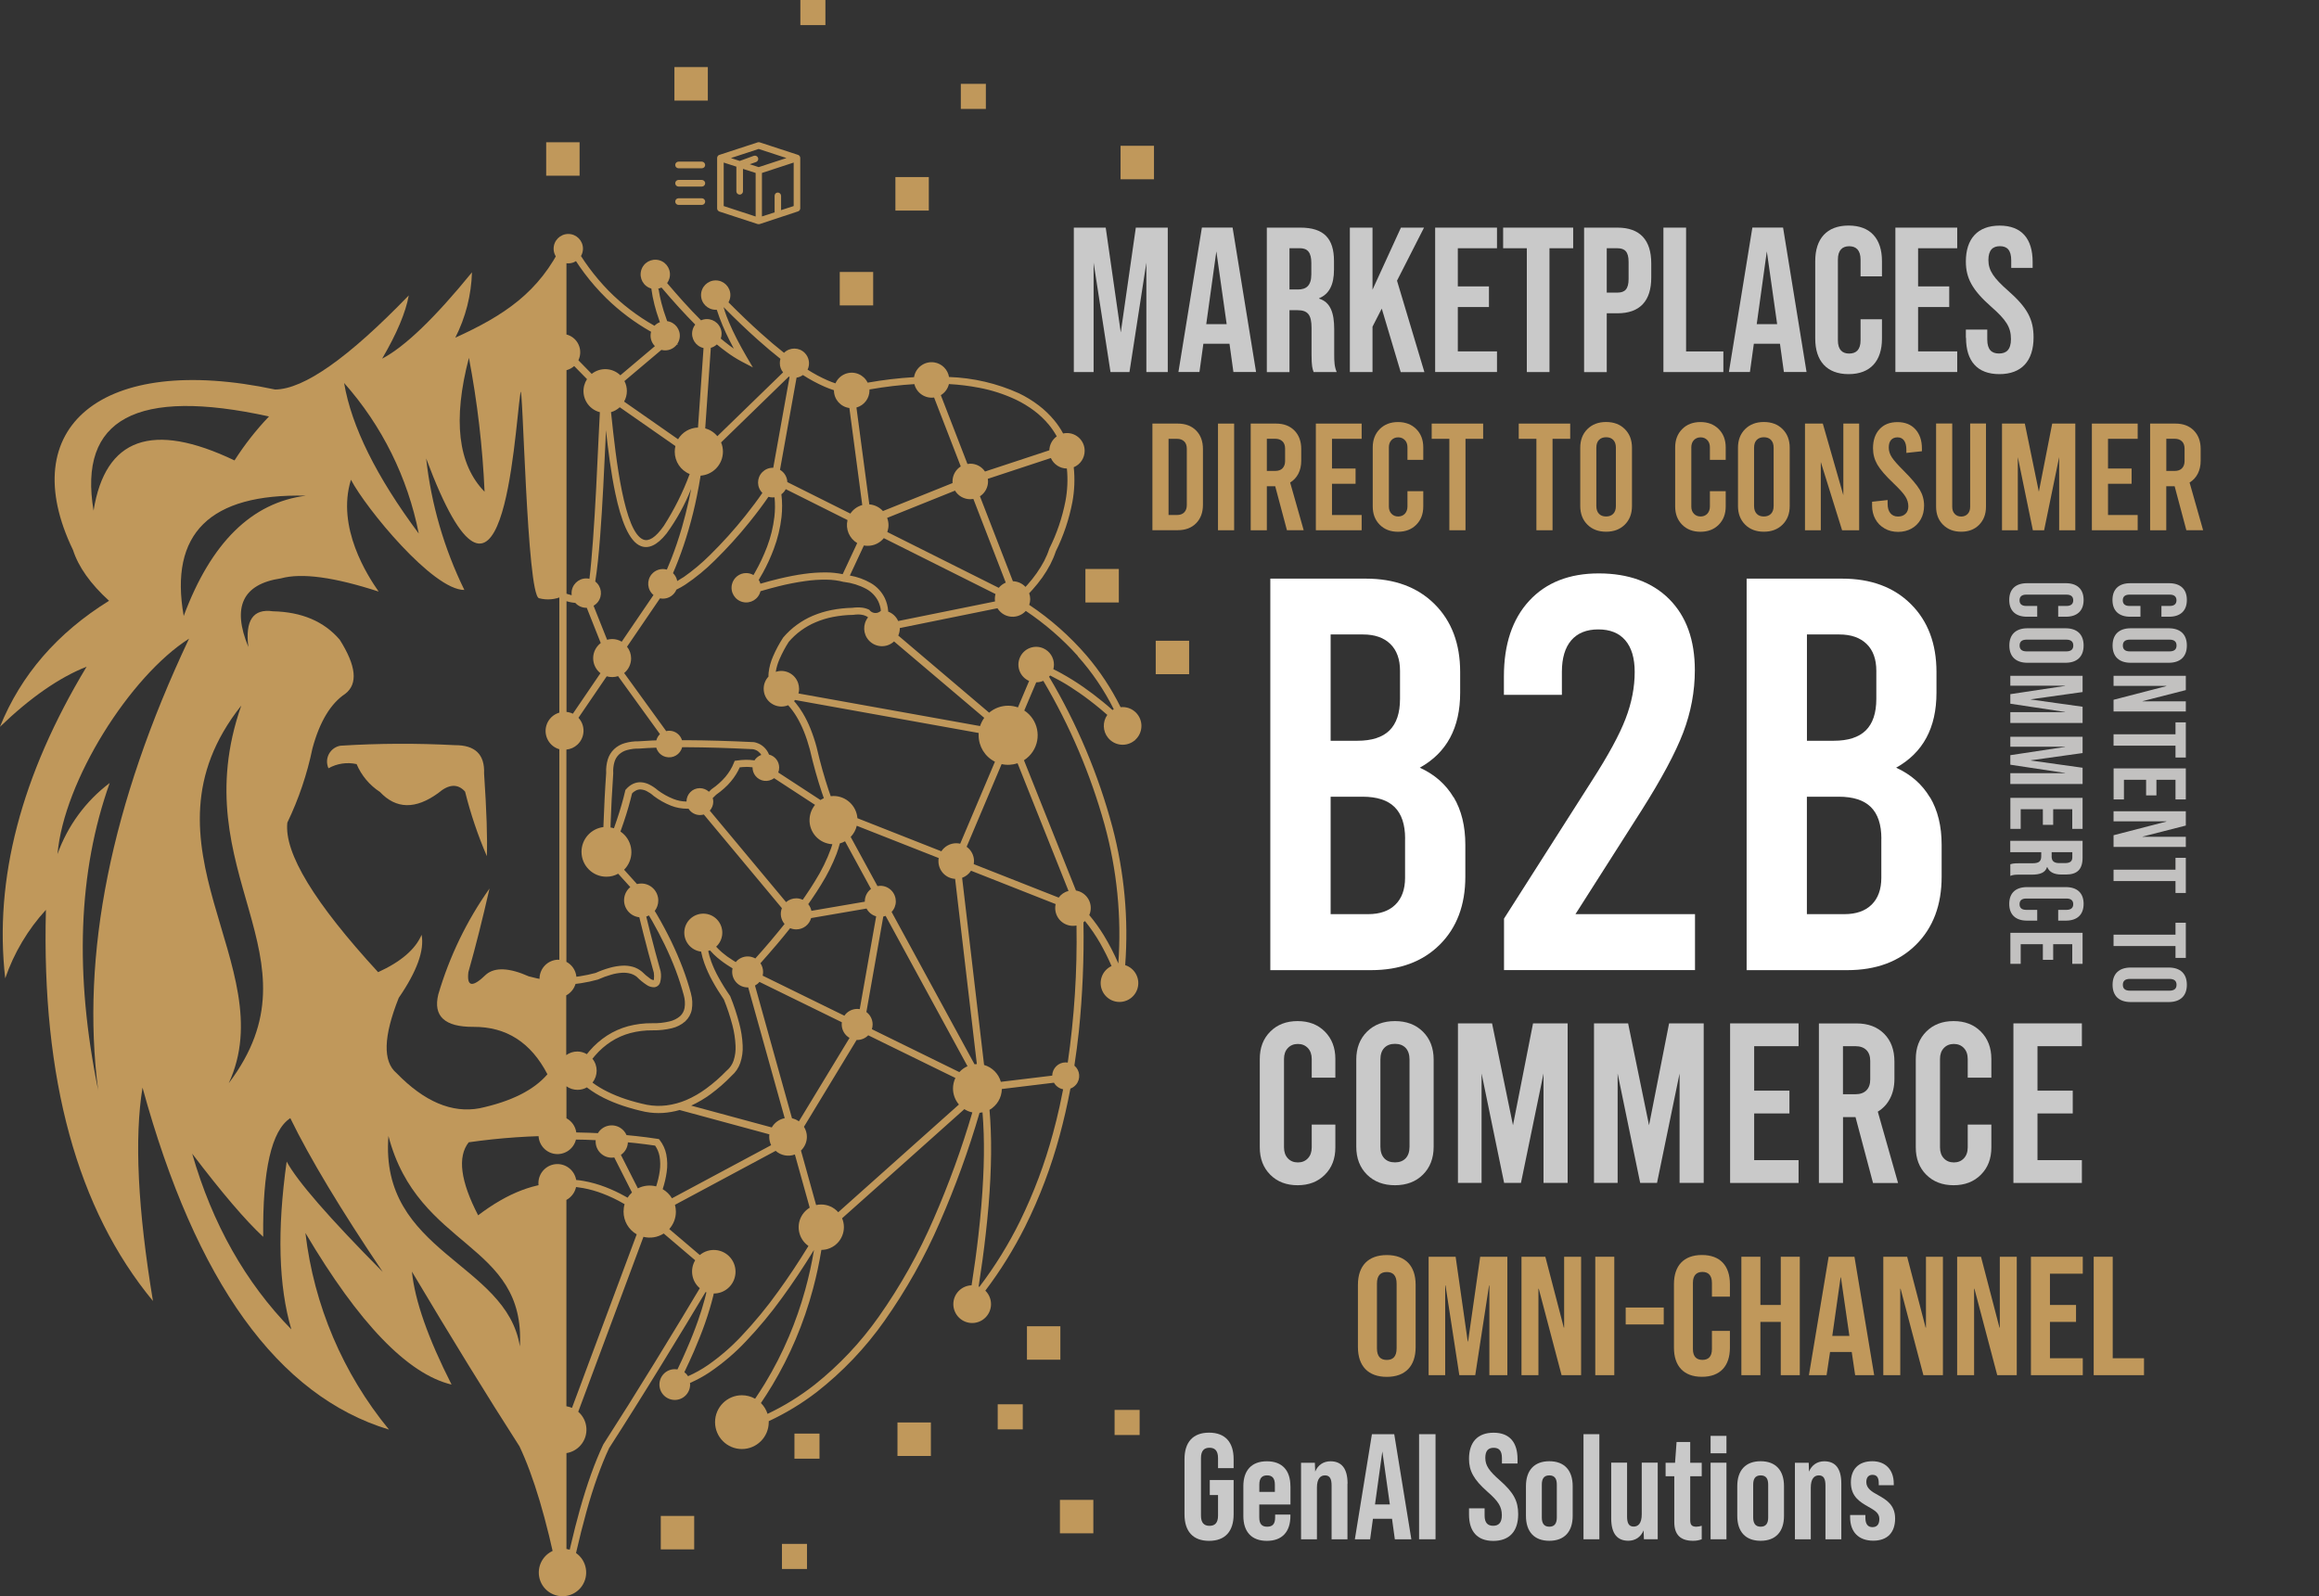 <svg width="536" height="369" viewBox="0 0 536 369" fill="none" xmlns="http://www.w3.org/2000/svg">
<rect x="0" y="0" width="536" height="369" fill="#333333" stroke="none"/>
<g clip-path="url(#clip0_263_799)">
<path d="M313.864 311.436V297.042C313.864 292.663 316.225 290.16 320.533 290.16C324.841 290.16 327.202 292.663 327.202 297.042V311.436C327.202 315.815 324.841 318.319 320.533 318.319C316.225 318.319 313.864 315.815 313.864 311.436ZM322.806 311.713V296.778C322.806 294.828 321.927 294.085 320.533 294.085C319.139 294.085 318.26 294.828 318.26 296.778V311.713C318.26 313.663 319.139 314.406 320.533 314.406C321.927 314.406 322.806 313.663 322.806 311.713Z" fill="#C0985B"/>
<path d="M330.166 290.55H336.445L339.246 310.14H339.321L342.122 290.55H348.401V317.929H344.244V297.206H344.169L340.979 317.929H337.299L334.109 297.206H334.034V317.929H330.204V290.55H330.166Z" fill="#C0985B"/>
<path d="M351.667 290.55H357.18L361.45 306.932H361.525V290.55H365.444V317.929H360.935L355.66 297.948H355.585V317.929H351.667V290.55Z" fill="#C0985B"/>
<path d="M368.722 290.55H373.117V317.929H368.722V290.55Z" fill="#C0985B"/>
<path d="M375.754 302.289H384.546V306.202H375.754V302.289Z" fill="#C0985B"/>
<path d="M386.907 311.587V296.878C386.907 292.651 389.142 290.147 393.375 290.147C397.607 290.147 399.842 292.651 399.842 296.878V299.772H395.685V296.602C395.685 294.802 394.806 294.06 393.488 294.06C392.169 294.06 391.29 294.802 391.29 296.602V311.889C391.29 313.688 392.169 314.393 393.488 314.393C394.806 314.393 395.685 313.688 395.685 311.889V307.699H399.842V311.575C399.842 315.802 397.607 318.306 393.375 318.306C389.142 318.306 386.907 315.802 386.907 311.575V311.587Z" fill="#C0985B"/>
<path d="M402.492 290.55H406.888V301.697H411.597V290.55H415.993V317.929H411.597V305.611H406.888V317.929H402.492V290.55Z" fill="#C0985B"/>
<path d="M422.674 290.55H428.627L433.186 317.929H428.791L427.987 312.493V312.569H422.988L422.185 317.929H418.103L422.662 290.55H422.674ZM427.459 308.857L425.5 295.331H425.425L423.503 308.857H427.459Z" fill="#C0985B"/>
<path d="M435.296 290.55H440.81L445.08 306.932H445.155V290.55H449.073V317.929H444.565L439.29 297.948H439.215V317.929H435.296V290.55Z" fill="#C0985B"/>
<path d="M452.364 290.55H457.877L462.147 306.932H462.222V290.55H466.141V317.929H461.632L456.357 297.948H456.282V317.929H452.364V290.55Z" fill="#C0985B"/>
<path d="M469.418 290.55H481.4V294.463H473.814V301.697H479.842V305.611H473.814V314.016H481.4V317.929H469.418V290.55Z" fill="#C0985B"/>
<path d="M483.924 290.55H488.32V314.016H495.554V317.929H483.924V290.55Z" fill="#C0985B"/>
<path d="M336 184.318C337.796 187.337 338.688 190.999 338.688 195.314V202.688C338.688 209.243 336.716 214.477 332.772 218.403C328.829 222.329 323.529 224.291 316.873 224.291H293.614V133.775H315.68C322.336 133.775 327.636 135.737 331.579 139.663C335.523 143.589 337.494 148.823 337.494 155.378V160.16C337.494 168.263 334.38 174.038 328.163 177.485C331.579 179.033 334.179 181.323 335.975 184.343L336 184.318ZM307.554 146.684V171.257H313.733C317.061 171.257 319.535 170.464 321.155 168.867C322.775 167.269 323.592 164.84 323.592 161.556V155.089C323.592 152.422 322.851 150.345 321.356 148.886C319.862 147.426 317.764 146.684 315.052 146.684H307.567H307.554ZM324.772 193.893C324.772 190.621 323.956 188.18 322.336 186.582C320.716 184.984 318.242 184.192 314.914 184.192H307.554V211.344H316.22C318.932 211.344 321.03 210.614 322.524 209.142C324.006 207.683 324.76 205.607 324.76 202.939V193.893H324.772Z" fill="white"/>
<path d="M364.182 211.344H391.774V224.279H347.63V212.376L367.988 180.43C371.755 174.566 374.342 169.81 375.736 166.136C377.143 162.475 377.834 158.876 377.834 155.341C377.834 152.157 377.105 149.716 375.661 148.03C374.217 146.344 372.132 145.514 369.419 145.514C366.707 145.514 364.622 146.357 363.177 148.03C361.733 149.716 361.005 152.145 361.005 155.341V160.638H347.604V156.372C347.604 148.961 349.551 143.136 353.444 138.908C357.338 134.681 362.713 132.567 369.532 132.567C376.352 132.567 381.878 134.555 385.821 138.518C389.765 142.482 391.736 147.955 391.736 154.938C391.736 159.858 390.832 164.664 389.049 169.357C387.253 174.063 384.038 180.065 379.391 187.4L364.157 211.319L364.182 211.344Z" fill="white"/>
<path d="M446.091 184.318C447.887 187.337 448.779 190.999 448.779 195.314V202.688C448.779 209.243 446.807 214.477 442.864 218.403C438.92 222.329 433.62 224.291 426.964 224.291H403.705V133.775H425.771C432.427 133.775 437.727 135.737 441.671 139.663C445.614 143.589 447.586 148.823 447.586 155.378V160.16C447.586 168.263 444.471 174.038 438.255 177.485C441.671 179.033 444.27 181.323 446.066 184.343L446.091 184.318ZM417.645 146.684V171.257H423.824C427.152 171.257 429.627 170.464 431.247 168.867C432.867 167.269 433.683 164.84 433.683 161.556V155.089C433.683 152.422 432.942 150.345 431.448 148.886C429.953 147.426 427.856 146.684 425.143 146.684H417.658H417.645ZM434.851 193.893C434.851 190.621 434.035 188.18 432.415 186.582C430.795 184.984 428.32 184.192 424.992 184.192H417.633V211.344H426.298C429.011 211.344 431.109 210.614 432.603 209.142C434.085 207.683 434.838 205.607 434.838 202.939V193.893H434.851Z" fill="white"/>
<path d="M293.601 271.588C291.994 269.978 291.177 267.864 291.177 265.272V244.826C291.177 242.221 291.981 240.12 293.601 238.497C295.221 236.874 297.319 236.068 299.918 236.068C302.518 236.068 304.615 236.874 306.223 238.497C307.83 240.12 308.647 242.221 308.647 244.826V249.141H303.184V244.826C303.184 243.769 302.882 242.926 302.292 242.297C301.689 241.668 300.923 241.353 299.981 241.353C299.039 241.353 298.26 241.668 297.67 242.297C297.067 242.926 296.778 243.769 296.778 244.826V265.272C296.778 266.329 297.08 267.172 297.67 267.801C298.26 268.43 299.039 268.745 299.981 268.745C300.923 268.745 301.702 268.43 302.292 267.801C302.882 267.172 303.184 266.329 303.184 265.272V260H308.647V265.272C308.647 267.876 307.843 269.978 306.223 271.588C304.615 273.211 302.505 274.017 299.918 274.017C297.331 274.017 295.221 273.211 293.601 271.588Z" fill="#C9C9C9"/>
<path d="M315.956 271.563C314.311 269.927 313.482 267.776 313.482 265.108V244.977C313.482 242.309 314.311 240.158 315.956 238.522C317.601 236.886 319.761 236.068 322.424 236.068C325.086 236.068 327.246 236.886 328.892 238.522C330.537 240.158 331.366 242.309 331.366 244.977V265.108C331.366 267.776 330.537 269.927 328.892 271.563C327.246 273.199 325.086 274.017 322.424 274.017C319.761 274.017 317.601 273.199 315.956 271.563ZM324.898 267.788C325.488 267.159 325.79 266.266 325.79 265.096V244.964C325.79 243.807 325.488 242.913 324.898 242.271C324.295 241.642 323.479 241.328 322.424 241.328C321.369 241.328 320.553 241.642 319.95 242.271C319.347 242.901 319.058 243.794 319.058 244.964V265.096C319.058 266.253 319.359 267.147 319.95 267.788C320.54 268.417 321.369 268.732 322.424 268.732C323.479 268.732 324.295 268.417 324.898 267.788Z" fill="#C9C9C9"/>
<path d="M362.336 236.597V273.475H356.76V248.185L351.548 273.475H347.655L342.443 248.185V273.475H336.979V236.597H344.866L349.702 260.151L354.336 236.597H362.336Z" fill="#C9C9C9"/>
<path d="M393.783 236.597V273.475H388.207V248.185L382.995 273.475H379.102L373.89 248.185V273.475H368.427V236.597H376.314L381.149 260.151L385.783 236.597H393.783Z" fill="#C9C9C9"/>
<path d="M399.887 236.597H415.711V241.869H405.45V252.149H413.601V257.421H405.45V268.216H415.711V273.488H399.887V236.609V236.597Z" fill="#C9C9C9"/>
<path d="M432.917 273.488L428.873 258.264H425.984V273.488H420.408V236.609H429.137C431.799 236.609 433.922 237.415 435.504 239.013C437.086 240.611 437.865 242.75 437.865 245.417V249.469C437.865 251.155 437.526 252.652 436.86 253.948C436.195 255.244 435.253 256.263 434.022 257.005L438.706 273.501H432.917V273.488ZM425.972 252.979H428.86C429.94 252.979 430.794 252.677 431.385 252.086C431.975 251.494 432.276 250.651 432.276 249.557V245.291C432.276 244.197 431.975 243.354 431.385 242.762C430.782 242.171 429.94 241.869 428.86 241.869H425.972V252.992V252.979Z" fill="#C9C9C9"/>
<path d="M445.225 271.588C443.617 269.978 442.801 267.864 442.801 265.272V244.826C442.801 242.221 443.605 240.12 445.225 238.497C446.845 236.874 448.942 236.068 451.542 236.068C454.141 236.068 456.239 236.874 457.846 238.497C459.454 240.12 460.27 242.221 460.27 244.826V249.141H454.807V244.826C454.807 243.769 454.506 242.926 453.915 242.297C453.313 241.668 452.546 241.353 451.605 241.353C450.663 241.353 449.884 241.668 449.294 242.297C448.691 242.926 448.402 243.769 448.402 244.826V265.272C448.402 266.329 448.703 267.172 449.294 267.801C449.884 268.43 450.663 268.745 451.605 268.745C452.546 268.745 453.325 268.43 453.915 267.801C454.506 267.172 454.807 266.329 454.807 265.272V260H460.27V265.272C460.27 267.876 459.466 269.978 457.846 271.588C456.239 273.211 454.129 274.017 451.542 274.017C448.955 274.017 446.845 273.211 445.225 271.588Z" fill="#C9C9C9"/>
<path d="M465.369 236.597H481.193V241.869H470.933V252.149H479.083V257.421H470.933V268.216H481.193V273.488H465.369V236.609V236.597Z" fill="#C9C9C9"/>
<path d="M266.361 97.928H272.201C273.984 97.928 275.403 98.456 276.458 99.526C277.513 100.595 278.041 102.017 278.041 103.804V116.7C278.041 118.487 277.513 119.909 276.458 120.978C275.403 122.048 273.984 122.576 272.201 122.576H266.361V97.915V97.928ZM272.025 119.066C272.753 119.066 273.318 118.865 273.708 118.462C274.11 118.059 274.311 117.493 274.311 116.776V103.741C274.311 103.011 274.11 102.445 273.708 102.055C273.306 101.652 272.741 101.451 272.025 101.451H270.091V119.066H272.025Z" fill="#C0985B"/>
<path d="M281.52 97.928H285.25V122.589H281.52V97.928Z" fill="#C0985B"/>
<path d="M297.457 122.589L294.744 112.41H292.81V122.589H289.08V97.928H294.92C296.703 97.928 298.122 98.456 299.177 99.526C300.232 100.595 300.76 102.017 300.76 103.804V106.521C300.76 107.654 300.534 108.648 300.094 109.516C299.642 110.384 299.014 111.064 298.198 111.554L301.325 122.576H297.457V122.589ZM292.81 108.874H294.744C295.473 108.874 296.038 108.673 296.427 108.27C296.816 107.868 297.03 107.314 297.03 106.584V103.728C297.03 102.998 296.829 102.432 296.427 102.042C296.025 101.64 295.46 101.438 294.744 101.438H292.81V108.874Z" fill="#C0985B"/>
<path d="M304.138 97.928H314.725V101.451H307.868V108.321H313.319V111.844H307.868V119.066H314.725V122.589H304.138V97.928Z" fill="#C0985B"/>
<path d="M318.907 121.318C317.827 120.236 317.287 118.827 317.287 117.091V103.426C317.287 101.69 317.827 100.281 318.907 99.198C319.987 98.117 321.394 97.575 323.127 97.575C324.86 97.575 326.267 98.117 327.347 99.198C328.427 100.281 328.967 101.69 328.967 103.426V106.32H325.312V103.426C325.312 102.722 325.111 102.155 324.709 101.74C324.308 101.325 323.793 101.111 323.165 101.111C322.537 101.111 322.022 101.325 321.62 101.74C321.218 102.155 321.017 102.722 321.017 103.426V117.091C321.017 117.795 321.218 118.361 321.62 118.777C322.022 119.192 322.537 119.406 323.165 119.406C323.793 119.406 324.32 119.192 324.709 118.777C325.099 118.361 325.312 117.795 325.312 117.091V113.567H328.967V117.091C328.967 118.827 328.427 120.236 327.347 121.318C326.267 122.4 324.86 122.941 323.127 122.941C321.394 122.941 319.987 122.4 318.907 121.318Z" fill="#C0985B"/>
<path d="M330.926 97.928H342.807V101.451H338.725V122.589H334.995V101.451H330.914V97.928H330.926Z" fill="#C0985B"/>
<path d="M351.046 97.928H362.926V101.451H358.845V122.589H355.115V101.451H351.033V97.928H351.046Z" fill="#C0985B"/>
<path d="M366.907 121.293C365.802 120.198 365.25 118.764 365.25 116.977V103.514C365.25 101.728 365.802 100.293 366.907 99.199C368.012 98.104 369.457 97.563 371.228 97.563C372.998 97.563 374.455 98.104 375.548 99.199C376.653 100.293 377.206 101.728 377.206 103.514V116.977C377.206 118.764 376.653 120.198 375.548 121.293C374.443 122.388 372.998 122.929 371.228 122.929C369.457 122.929 368 122.388 366.907 121.293ZM372.885 118.777C373.287 118.349 373.488 117.757 373.488 116.977V103.514C373.488 102.734 373.287 102.143 372.885 101.715C372.483 101.287 371.931 101.086 371.228 101.086C370.524 101.086 369.972 101.3 369.57 101.715C369.168 102.13 368.967 102.734 368.967 103.514V116.977C368.967 117.757 369.168 118.349 369.57 118.777C369.972 119.204 370.524 119.406 371.228 119.406C371.931 119.406 372.483 119.192 372.885 118.777Z" fill="#C0985B"/>
<path d="M388.81 121.318C387.73 120.236 387.19 118.827 387.19 117.091V103.426C387.19 101.69 387.73 100.281 388.81 99.198C389.89 98.117 391.297 97.575 393.03 97.575C394.763 97.575 396.17 98.117 397.25 99.198C398.33 100.281 398.87 101.69 398.87 103.426V106.32H395.215V103.426C395.215 102.722 395.014 102.155 394.612 101.74C394.21 101.325 393.695 101.111 393.068 101.111C392.44 101.111 391.925 101.325 391.523 101.74C391.121 102.155 390.92 102.722 390.92 103.426V117.091C390.92 117.795 391.121 118.361 391.523 118.777C391.925 119.192 392.44 119.406 393.068 119.406C393.695 119.406 394.223 119.192 394.612 118.777C395.002 118.361 395.215 117.795 395.215 117.091V113.567H398.87V117.091C398.87 118.827 398.33 120.236 397.25 121.318C396.17 122.4 394.763 122.941 393.03 122.941C391.297 122.941 389.89 122.4 388.81 121.318Z" fill="#C0985B"/>
<path d="M403.366 121.293C402.261 120.198 401.708 118.764 401.708 116.977V103.514C401.708 101.728 402.261 100.293 403.366 99.199C404.471 98.104 405.915 97.563 407.686 97.563C409.457 97.563 410.914 98.104 412.006 99.199C413.111 100.293 413.664 101.728 413.664 103.514V116.977C413.664 118.764 413.111 120.198 412.006 121.293C410.901 122.388 409.457 122.929 407.686 122.929C405.915 122.929 404.458 122.388 403.366 121.293ZM409.344 118.777C409.746 118.349 409.947 117.757 409.947 116.977V103.514C409.947 102.734 409.746 102.143 409.344 101.715C408.942 101.287 408.389 101.086 407.686 101.086C406.983 101.086 406.43 101.3 406.028 101.715C405.626 102.13 405.425 102.734 405.425 103.514V116.977C405.425 117.757 405.626 118.349 406.028 118.777C406.43 119.204 406.983 119.406 407.686 119.406C408.389 119.406 408.942 119.192 409.344 118.777Z" fill="#C0985B"/>
<path d="M417.193 97.928H421.312L426.059 114.486V97.928H429.714V122.589H425.771L420.848 106.811V122.589H417.193V97.928Z" fill="#C0985B"/>
<path d="M435.579 122.161C434.662 121.645 433.959 120.928 433.457 120.01C432.954 119.091 432.703 118.047 432.703 116.877V115.996L436.295 115.606V116.524C436.295 117.418 436.508 118.122 436.923 118.638C437.35 119.154 437.928 119.418 438.681 119.418C439.435 119.418 439.987 119.204 440.427 118.789C440.866 118.374 441.08 117.795 441.08 117.065C441.08 116.273 440.854 115.505 440.389 114.775C439.937 114.046 439.02 113.039 437.664 111.743C435.83 110.007 434.587 108.56 433.921 107.415C433.256 106.257 432.917 105.012 432.917 103.64C432.917 101.79 433.419 100.306 434.424 99.224C435.428 98.129 436.81 97.588 438.568 97.588C440.326 97.588 441.708 98.142 442.713 99.249C443.717 100.356 444.22 101.828 444.22 103.69V104.32L440.628 104.71V104.005C440.628 103.061 440.452 102.344 440.1 101.853C439.749 101.363 439.246 101.111 438.593 101.111C437.94 101.111 437.438 101.312 437.086 101.715C436.735 102.118 436.559 102.696 436.559 103.477C436.559 104.257 436.797 104.999 437.262 105.716C437.727 106.433 438.631 107.465 439.975 108.799C441.808 110.636 443.052 112.108 443.717 113.215C444.383 114.335 444.722 115.555 444.722 116.902C444.722 118.072 444.471 119.116 443.968 120.035C443.466 120.953 442.75 121.67 441.846 122.186C440.929 122.702 439.887 122.966 438.719 122.966C437.551 122.966 436.508 122.702 435.592 122.186L435.579 122.161Z" fill="#C0985B"/>
<path d="M449.118 121.331C448.038 120.261 447.498 118.865 447.498 117.153V97.915H451.228V117.153C451.228 117.858 451.416 118.412 451.805 118.814C452.195 119.217 452.684 119.418 453.3 119.418C453.915 119.418 454.405 119.217 454.794 118.814C455.184 118.412 455.372 117.858 455.372 117.153V97.915H459.027V117.153C459.027 118.865 458.499 120.261 457.444 121.331C456.389 122.4 455.008 122.929 453.3 122.929C451.592 122.929 450.198 122.4 449.118 121.331Z" fill="#C0985B"/>
<path d="M479.673 97.928V122.589H475.943V105.678L472.465 122.589H469.865L466.386 105.678V122.589H462.731V97.928H468.006L471.246 113.681L474.336 97.928H479.686H479.673Z" fill="#C0985B"/>
<path d="M483.504 97.928H494.091V101.451H487.234V108.321H492.684V111.844H487.234V119.066H494.091V122.589H483.504V97.928Z" fill="#C0985B"/>
<path d="M505.344 122.589L502.631 112.41H500.697V122.589H496.967V97.928H502.807C504.59 97.928 506.009 98.456 507.064 99.526C508.119 100.595 508.647 102.017 508.647 103.804V106.521C508.647 107.654 508.421 108.648 507.981 109.516C507.529 110.384 506.901 111.064 506.085 111.554L509.212 122.576H505.344V122.589ZM500.709 108.874H502.643C503.372 108.874 503.937 108.673 504.326 108.27C504.716 107.868 504.929 107.314 504.929 106.584V103.728C504.929 102.998 504.728 102.432 504.326 102.042C503.924 101.64 503.359 101.438 502.643 101.438H500.709V108.874Z" fill="#C0985B"/>
<path d="M492.383 134.832H501.35C503.925 134.832 505.457 136.165 505.457 138.707C505.457 141.248 503.925 142.582 501.35 142.582H499.579V140.091H501.513C502.606 140.091 503.058 139.562 503.058 138.782C503.058 138.002 502.606 137.474 501.513 137.474H492.182C491.089 137.474 490.65 138.002 490.65 138.782C490.65 139.562 491.077 140.091 492.182 140.091H494.731V142.582H492.37C489.796 142.582 488.264 141.248 488.264 138.707C488.264 136.165 489.796 134.832 492.37 134.832H492.383Z" fill="#C2C1C0"/>
<path d="M492.484 145.25H501.262C503.937 145.25 505.457 146.659 505.457 149.238C505.457 151.818 503.925 153.227 501.262 153.227H492.484C489.809 153.227 488.289 151.818 488.289 149.238C488.289 146.659 489.821 145.25 492.484 145.25ZM492.308 150.597H501.426C502.619 150.597 503.071 150.069 503.071 149.238C503.071 148.408 502.619 147.879 501.426 147.879H492.308C491.115 147.879 490.663 148.408 490.663 149.238C490.663 150.069 491.115 150.597 492.308 150.597Z" fill="#C2C1C0"/>
<path d="M505.218 156.247V159.543L495.221 162.097V162.148H505.218V164.488H488.515V161.783L500.709 158.625V158.574H488.515V156.234H505.218V156.247Z" fill="#C2C1C0"/>
<path d="M502.832 169.76V167.004H505.218V175.133H502.832V172.39H488.515V169.76H502.832Z" fill="#C2C1C0"/>
<path d="M505.218 177.649V184.821H502.832V180.279H498.424V183.89H496.038V180.279H490.914V184.821H488.527V177.649H505.231H505.218Z" fill="#C2C1C0"/>
<path d="M505.218 187.564V190.86L495.221 193.415V193.465H505.218V195.805H488.515V193.1L500.709 189.942V189.892H488.515V187.551H505.218V187.564Z" fill="#C2C1C0"/>
<path d="M502.832 201.077V198.322H505.218V206.45H502.832V203.694H488.515V201.065H502.832V201.077Z" fill="#C2C1C0"/>
<path d="M502.832 216.088V213.332H505.218V221.46H502.832V218.717H488.515V216.088H502.832Z" fill="#C2C1C0"/>
<path d="M492.484 223.687H501.262C503.937 223.687 505.457 225.097 505.457 227.676C505.457 230.255 503.925 231.665 501.262 231.665H492.484C489.809 231.665 488.289 230.255 488.289 227.676C488.289 225.097 489.821 223.687 492.484 223.687ZM492.308 229.035H501.426C502.619 229.035 503.071 228.506 503.071 227.676C503.071 226.846 502.619 226.317 501.426 226.317H492.308C491.115 226.317 490.663 226.846 490.663 227.676C490.663 228.506 491.115 229.035 492.308 229.035Z" fill="#C2C1C0"/>
<path d="M468.521 134.832H477.488C480.063 134.832 481.595 136.165 481.595 138.707C481.595 141.248 480.063 142.582 477.488 142.582H475.717V140.091H477.651C478.744 140.091 479.196 139.562 479.196 138.782C479.196 138.002 478.744 137.474 477.651 137.474H468.32C467.228 137.474 466.788 138.002 466.788 138.782C466.788 139.562 467.215 140.091 468.32 140.091H470.87V142.582H468.509C465.934 142.582 464.402 141.248 464.402 138.707C464.402 136.165 465.934 134.832 468.509 134.832H468.521Z" fill="#C2C1C0"/>
<path d="M468.621 145.25H477.4C480.075 145.25 481.595 146.659 481.595 149.238C481.595 151.818 480.063 153.227 477.4 153.227H468.621C465.946 153.227 464.427 151.818 464.427 149.238C464.427 146.659 465.959 145.25 468.621 145.25ZM468.446 150.597H477.563C478.756 150.597 479.209 150.069 479.209 149.238C479.209 148.408 478.756 147.879 477.563 147.879H468.446C467.253 147.879 466.8 148.408 466.8 149.238C466.8 150.069 467.253 150.597 468.446 150.597Z" fill="#C2C1C0"/>
<path d="M481.357 156.247V159.996L469.401 161.669V161.72L481.357 163.393V167.143H464.653V164.651H477.3V164.601L464.653 162.689V160.487L477.3 158.574V158.524H464.653V156.234H481.357V156.247Z" fill="#C2C1C0"/>
<path d="M481.357 170.351V174.101L469.401 175.774V175.825L481.357 177.498V181.248H464.653V178.756H477.3V178.706L464.653 176.793V174.591L477.3 172.679V172.629H464.653V170.339H481.357V170.351Z" fill="#C2C1C0"/>
<path d="M481.356 184.456V191.628H478.97V187.086H474.562V190.697H472.176V187.086H467.052V191.628H464.666V184.456H481.369H481.356Z" fill="#C2C1C0"/>
<path d="M481.356 194.383V198.284C481.356 201.014 480.088 202.184 477.513 202.184H476.484C474.763 202.184 473.67 201.631 473.193 200.461H473.143C472.741 201.769 471.498 202.21 469.614 202.21H466.675C465.859 202.21 465.269 202.235 464.653 202.499V199.819C465.08 199.681 465.344 199.58 466.7 199.58H469.752C471.297 199.58 471.799 199.127 471.799 197.932V197.026H464.641V194.396H481.344L481.356 194.383ZM474.198 197.969C474.198 198.951 474.625 199.542 475.969 199.542H477.262C478.455 199.542 478.983 199.139 478.983 198.208V197.013H474.21V197.969H474.198Z" fill="#C2C1C0"/>
<path d="M468.521 205.091H477.488C480.063 205.091 481.595 206.425 481.595 208.966C481.595 211.508 480.063 212.842 477.488 212.842H475.717V210.35H477.651C478.744 210.35 479.196 209.822 479.196 209.042C479.196 208.262 478.744 207.733 477.651 207.733H468.32C467.228 207.733 466.788 208.262 466.788 209.042C466.788 209.822 467.215 210.35 468.32 210.35H470.87V212.842H468.509C465.934 212.842 464.402 211.508 464.402 208.966C464.402 206.425 465.934 205.091 468.509 205.091H468.521Z" fill="#C2C1C0"/>
<path d="M481.356 215.66V222.832H478.97V218.29H474.562V221.901H472.176V218.29H467.052V222.832H464.666V215.66H481.369H481.356Z" fill="#C2C1C0"/>
<path fill-rule="evenodd" clip-rule="evenodd" d="M96.791 123.356C94.242 110.422 88.289 98.393 79.535 88.541C81.243 98.595 86.995 110.208 96.791 123.356ZM62.166 96.279C31.573 89.573 18.059 96.82 21.626 118.047C24.326 101.237 35.19 97.362 54.204 106.446C56.527 102.81 59.19 99.4 62.166 96.292M42.461 142.406C39.096 123.344 48.502 114.071 70.694 114.599C58.185 116.185 48.766 125.458 42.461 142.406ZM22.706 252.111C17.18 225.172 18.059 201.48 25.356 181.021C19.818 185.198 15.623 190.923 13.287 197.466C14.757 180.518 30.066 156.322 43.692 147.653C25.62 185.915 18.625 220.743 22.694 252.111M55.761 163.129C42.147 202.121 75.089 221.007 52.873 250.425C65.457 223.234 30.154 195.428 55.761 163.129ZM67.102 258.515C71.623 267.776 78.744 279.628 88.465 294.06C76.069 281.553 68.672 273.048 66.26 268.543C64.025 284.409 64.389 297.344 67.341 307.347C56.716 296.476 49.08 282.937 44.421 266.719C51.328 275.816 56.804 282.22 60.835 285.944C60.672 270.481 62.757 261.334 67.102 258.503M89.783 262.63C96.628 288.901 121.507 287.089 120.163 311.285C117.074 291.833 87.648 289.644 89.783 262.63ZM108.383 82.728C104.628 97.047 105.833 107.364 112 113.681C111.548 103.288 110.33 92.945 108.383 82.728ZM110.518 280.975C106.424 273.073 105.695 267.436 108.333 264.089C115.541 263.057 122.813 262.554 130.097 262.592V226.896C127.435 226.833 124.797 226.443 122.223 225.726C117.714 223.725 114.424 223.574 112.377 225.273C109.224 228.355 107.855 228.192 108.257 224.757C109.89 219.019 111.51 212.577 113.143 205.418C107.868 212.867 103.874 221.158 101.3 229.916C100.081 234.936 102.782 237.44 109.413 237.402C117.023 237.352 122.725 241.013 126.53 248.361C123.378 252.035 118.154 254.652 110.832 256.225C104.465 257.408 98.072 254.703 91.654 248.097C88.439 245.404 88.615 239.604 92.169 230.683C96.364 224.581 98.122 219.724 97.444 216.113C96.025 219.46 92.684 222.341 87.397 224.757C72.653 208.715 65.658 197.202 66.411 190.193C69.036 184.733 70.983 178.983 72.213 173.044C73.871 166.879 76.408 162.663 79.799 160.399C82.775 158.109 82.348 153.944 78.518 147.892C74.901 143.664 69.752 141.475 63.071 141.324C58.512 140.67 56.628 143.425 57.407 149.578C53.576 140.317 56.088 135.033 64.942 133.712C69.727 132.403 77.249 133.422 87.523 136.769C85.011 133.196 77.689 121.935 81.118 110.913C84.521 117.455 100.056 136.455 107.328 136.392C102.656 126.842 99.667 116.562 98.499 105.993C116.257 153.604 118.782 101.187 120.289 90.794C120.854 86.893 121.733 137.537 124.584 138.304C126.417 138.795 128.364 138.619 130.085 137.814V56.205C124.659 67.642 116.383 72.99 105.231 78.073C107.617 73.38 108.936 68.221 109.086 62.962C100.483 73.531 93.563 80.174 88.326 82.917C91.717 77.117 93.777 72.235 94.48 68.296C80.527 82.741 70.229 90.001 63.585 90.051C23.284 81.483 3.253 98.947 16.879 127.169C18.135 131.069 20.91 134.983 25.206 138.896C13.237 146.319 4.835 156.033 -0.013 168.036C7.033 161.254 13.714 156.624 20.019 154.133C4.873 179.259 -1.407 203.279 1.206 226.179C3.227 220.315 6.43 214.918 10.612 210.35C9.595 249.443 17.846 279.59 35.353 300.779C31.837 279.54 31.033 263.095 32.942 251.444C45.249 296.375 64.239 322.735 89.909 330.511C79.246 317.526 72.552 301.748 70.593 285.051C82.976 305.988 94.229 317.664 104.377 320.105C98.939 309.398 95.887 300.691 95.209 293.985C104.264 309.209 112.552 322.672 120.063 334.374C123.353 341.319 126.304 351.221 128.917 364.08C129.293 364.005 129.67 363.967 130.047 363.967H130.085V273.501C123.893 273.262 117.362 275.753 110.505 280.975M107.504 183.047C108.772 188.143 110.455 193.125 112.527 197.944C112.678 193.779 112.465 187.388 111.887 178.794C112.063 174.415 109.802 172.239 105.13 172.276C96.314 171.811 87.485 171.849 78.681 172.402C76.659 172.754 75.29 174.68 75.642 176.705C75.692 177.02 75.793 177.334 75.918 177.624C77.89 176.504 80.213 176.164 82.424 176.655C83.541 179.297 85.425 181.537 87.824 183.097C91.554 187.073 96.037 187.161 101.275 183.361C103.749 181.235 105.833 181.134 107.516 183.034" fill="#C0985B"/>
<path d="M129.268 277.904C129.13 277.917 128.992 277.93 128.854 277.93C126.43 277.93 124.458 275.967 124.446 273.538C124.446 271.11 126.405 269.135 128.829 269.122C130.976 269.122 132.81 270.67 133.174 272.796C133.752 272.846 134.342 272.922 134.932 273.035C136.64 273.337 138.298 273.815 139.918 274.432C141.451 275.023 142.932 275.715 144.377 276.52L145.055 276.898C145.344 276.457 145.683 276.042 146.072 275.69L141.978 267.6C141.79 267.625 141.601 267.65 141.4 267.65C139.341 267.65 137.67 265.976 137.67 263.913C137.67 263.8 137.67 263.699 137.683 263.598C136.892 263.561 136.088 263.523 135.284 263.498C134.581 263.473 133.84 263.473 133.124 263.46C132.546 265.825 130.173 267.26 127.824 266.694C125.463 266.115 124.031 263.737 124.597 261.384C125.074 259.409 126.832 258.024 128.867 258.024C129.005 258.024 129.143 258.024 129.281 258.05V248.802C129.155 248.399 129.093 247.971 129.093 247.543C129.093 247.128 129.155 246.713 129.281 246.31V230.658C129.143 230.658 129.005 230.671 128.867 230.671C126.443 230.545 124.584 228.469 124.71 226.04C124.835 223.788 126.618 222.001 128.867 221.876C129.005 221.876 129.143 221.876 129.281 221.901V173.22C126.945 172.541 125.601 170.1 126.279 167.759C126.694 166.312 127.837 165.167 129.281 164.752V85.698C126.958 85.383 125.325 83.232 125.651 80.904C125.915 79.017 127.397 77.519 129.281 77.268V56.834L131.353 55.312C131.843 56.343 131.843 55.01 132.383 55.991C134.606 60.08 137.381 63.842 140.622 67.177C143.774 70.373 147.366 73.115 151.272 75.317C151.623 74.953 152.05 74.663 152.527 74.487C152.465 74.311 152.402 74.135 152.339 73.946C151.912 72.763 151.56 71.606 151.272 70.461C150.958 69.228 150.706 67.969 150.543 66.711C148.735 66.208 147.692 64.333 148.195 62.521C148.697 60.709 150.568 59.665 152.377 60.168C154.185 60.672 155.228 62.546 154.725 64.358C154.612 64.748 154.436 65.126 154.198 65.453C155.454 66.938 156.672 68.322 157.84 69.63C159.297 71.241 160.691 72.725 162.035 74.059C163.743 73.304 165.739 74.084 166.493 75.796C166.681 76.223 166.782 76.689 166.782 77.167C166.782 77.544 166.719 77.922 166.593 78.274C166.882 78.526 167.171 78.752 167.46 78.979C168.201 79.583 168.917 80.111 169.608 80.602C169.243 79.922 168.892 79.256 168.565 78.589C167.987 77.456 167.485 76.337 167.02 75.254C166.493 73.996 166.053 72.814 165.702 71.694C165.689 71.669 165.677 71.643 165.664 71.618C165.589 71.618 165.501 71.618 165.425 71.618C163.554 71.618 162.035 70.096 162.035 68.221C162.035 66.346 163.554 64.824 165.425 64.824C167.297 64.824 168.816 66.346 168.816 68.221C168.816 68.812 168.666 69.379 168.377 69.894C171.002 72.537 173.476 74.902 175.824 77.004C177.708 78.702 179.504 80.225 181.212 81.571C182.543 80.25 184.691 80.262 186.009 81.596C187.014 82.615 187.278 84.163 186.662 85.459C188.119 86.39 189.651 87.22 191.234 87.912C191.887 88.202 192.502 88.441 193.105 88.629C194.009 86.553 196.421 85.597 198.493 86.503C199.385 86.893 200.113 87.585 200.54 88.466C204.094 87.837 207.673 87.409 211.265 87.195C211.629 84.955 213.727 83.433 215.962 83.785C217.695 84.062 219.064 85.421 219.353 87.157C224.942 87.346 230.443 88.629 235.529 90.932C237.124 91.7 238.644 92.631 240.05 93.7C241.381 94.707 242.587 95.864 243.655 97.148C244.446 98.104 245.137 99.123 245.727 100.218C246.016 100.155 246.305 100.117 246.606 100.117C248.879 100.117 250.713 101.967 250.7 104.231C250.7 105.892 249.708 107.39 248.176 108.019C248.465 110.711 248.352 113.429 247.862 116.084C247.108 120.035 245.815 123.872 244.031 127.471C243.692 128.503 243.265 129.509 242.763 130.478C242.21 131.522 241.595 132.542 240.917 133.498C240.213 134.479 239.46 135.423 238.656 136.316C238.405 136.593 238.141 136.882 237.878 137.159C238.028 137.587 238.116 138.04 238.116 138.506C238.116 138.959 238.041 139.411 237.89 139.839C242.813 143.123 247.259 147.061 251.127 151.541C254.242 155.19 256.879 159.203 259.014 163.494C259.165 163.481 259.328 163.469 259.479 163.469C261.878 163.469 263.824 165.419 263.824 167.822C263.824 169.106 263.259 170.314 262.292 171.144L262.355 171.282L262.254 171.182C260.396 172.717 257.658 172.452 256.126 170.59C254.87 169.068 254.794 166.891 255.937 165.281C255.422 164.84 254.932 164.4 254.43 163.985C252.735 162.575 251.064 161.292 249.407 160.147C247.937 159.128 246.493 158.209 245.061 157.404C244.27 156.964 243.504 156.561 242.725 156.171C242.65 156.272 242.562 156.372 242.474 156.46C248.929 167.332 253.865 179.033 257.13 191.25C259.868 201.643 260.873 212.414 260.069 223.134C262.355 223.864 263.623 226.317 262.895 228.607C262.166 230.897 259.717 232.168 257.432 231.438C255.146 230.708 253.878 228.255 254.606 225.965C254.97 224.807 255.812 223.851 256.917 223.335C256.138 221.536 255.259 219.787 254.292 218.076C253.262 216.277 252.082 214.553 250.775 212.942C250.662 213.043 250.549 213.144 250.424 213.232C250.575 221.662 250.21 230.092 249.356 238.484C249.067 241.164 248.716 243.781 248.326 246.361C249.645 247.468 249.821 249.431 248.716 250.752C248.364 251.167 247.925 251.482 247.41 251.67C246.706 255.395 245.878 258.993 244.936 262.479C242.976 269.751 240.301 276.822 236.948 283.566C234.336 288.776 231.259 293.745 227.743 298.388C229.463 300.074 229.501 302.83 227.818 304.554C226.135 306.277 223.385 306.315 221.664 304.629C219.943 302.943 219.906 300.188 221.589 298.464C222.38 297.659 223.447 297.18 224.565 297.155C225.193 293.142 225.721 289.304 226.135 285.643C226.675 280.949 227.039 276.546 227.24 272.456C227.429 268.757 227.466 265.31 227.366 262.101C227.315 260.39 227.215 258.742 227.089 257.169C226.863 257.219 226.637 257.257 226.411 257.27C223.887 265.914 220.81 274.394 217.193 282.648C213.727 290.65 209.444 298.263 204.421 305.384C200.038 311.612 194.75 317.161 188.747 321.854C185.319 324.484 181.601 326.736 177.683 328.561C177.683 328.636 177.683 328.712 177.683 328.787C177.683 332.222 174.907 335.003 171.479 335.003C168.05 335.003 165.275 332.222 165.275 328.787C165.275 325.352 168.05 322.571 171.479 322.571C172.546 322.571 173.601 322.848 174.531 323.377C175.309 322.219 176.063 321.062 176.779 319.891C178.888 316.406 180.76 312.77 182.342 309.02C183.837 305.497 185.093 301.886 186.11 298.2C186.951 295.167 187.629 292.085 188.144 288.977C185.62 293.079 183.133 296.79 180.697 300.125C178.16 303.635 175.385 306.969 172.408 310.102C169.884 312.795 167.058 315.186 164.006 317.262C162.575 318.218 161.067 319.036 159.485 319.728C159.498 319.854 159.51 319.967 159.51 320.093C159.51 322.056 157.928 323.654 155.969 323.654C154.009 323.654 152.414 322.068 152.414 320.105C152.414 318.143 153.997 316.545 155.956 316.545C156.17 316.545 156.37 316.557 156.584 316.595C157.325 315.06 158.016 313.588 158.631 312.141C159.686 309.738 160.59 307.448 161.344 305.296C161.972 303.509 162.499 301.811 162.926 300.2C163.052 299.722 163.165 299.244 163.278 298.778C163.215 298.753 163.152 298.741 163.077 298.715C161.57 301.232 160.063 303.736 158.568 306.215C156.521 309.587 154.537 312.845 152.615 315.966C150.531 319.363 148.509 322.609 146.549 325.73C144.565 328.888 142.644 331.92 140.785 334.801C139.856 336.764 138.964 338.979 138.085 341.432C137.193 343.911 136.339 346.616 135.523 349.573C134.706 352.505 133.915 355.663 133.137 359.047C135.623 360.784 136.226 364.194 134.505 366.685C132.772 369.176 129.369 369.78 126.882 368.056C124.396 366.333 123.793 362.91 125.513 360.419C126.38 359.173 127.724 358.343 129.231 358.129V335.997C126.229 335.556 124.157 332.776 124.597 329.769C124.948 327.365 126.832 325.478 129.231 325.126V277.942L129.268 277.904ZM227.667 109.013L242.537 104.106C242.575 102.822 243.202 101.627 244.257 100.885C243.73 99.941 243.115 99.035 242.424 98.192C241.432 96.997 240.314 95.927 239.083 94.996C237.764 94.002 236.345 93.134 234.851 92.417C232.113 91.121 229.224 90.19 226.248 89.636C223.962 89.196 221.651 88.919 219.328 88.793C219.077 89.862 218.399 90.794 217.457 91.36L223.611 107.264C223.824 107.226 224.05 107.201 224.276 107.201C225.633 107.201 226.914 107.88 227.667 109.013ZM215.912 91.901C213.827 92.19 211.856 90.856 211.341 88.806C209.733 88.906 208.075 89.045 206.367 89.246C204.622 89.447 202.813 89.724 200.967 90.039C200.967 90.114 200.967 90.177 200.967 90.253C200.967 92.102 199.736 93.725 197.953 94.216L200.929 116.612C202.135 116.7 203.265 117.254 204.082 118.147L220.17 111.68C220.17 111.554 220.157 111.429 220.157 111.303C220.157 109.893 220.873 108.585 222.066 107.83L215.899 91.901H215.912ZM205.049 119.733C205.25 120.274 205.363 120.84 205.363 121.406C205.363 121.947 205.262 122.488 205.086 123.004L230.845 135.901C231.284 135.373 231.837 134.957 232.465 134.693L224.98 115.354C224.741 115.392 224.502 115.417 224.264 115.417C222.819 115.417 221.476 114.662 220.735 113.429L205.049 119.733ZM234.097 134.379C235.215 134.404 236.27 134.869 237.024 135.687C237.162 135.536 237.312 135.373 237.451 135.222C238.217 134.366 238.932 133.473 239.598 132.529C240.239 131.623 240.816 130.679 241.331 129.711C241.796 128.805 242.198 127.874 242.512 126.905L242.549 126.804C244.283 123.331 245.526 119.645 246.267 115.832C246.732 113.354 246.845 110.825 246.593 108.321C244.986 108.308 243.542 107.352 242.888 105.892L228.32 110.699C228.345 110.9 228.37 111.089 228.37 111.29C228.37 112.687 227.667 113.983 226.499 114.738L234.11 134.366L234.097 134.379ZM135.636 243.718C135.837 243.467 136.038 243.228 136.239 242.989C137.419 241.605 138.801 240.397 140.333 239.403C141.827 238.446 143.472 237.717 145.18 237.251C147.002 236.773 148.873 236.534 150.757 236.559C152.1 236.597 153.432 236.458 154.738 236.144C155.642 235.943 156.483 235.527 157.187 234.936C157.739 234.42 158.104 233.753 158.229 233.011C158.38 232.042 158.317 231.061 158.053 230.117C157.526 228.154 156.898 226.217 156.182 224.317C155.441 222.354 154.575 220.366 153.595 218.34C152.741 216.578 151.812 214.792 150.782 212.993C150.531 212.552 150.254 212.099 149.991 211.646C149.79 211.747 149.589 211.835 149.375 211.91C149.651 213.055 149.953 214.2 150.242 215.396C150.644 217.006 151.058 218.566 151.46 220.076C151.874 221.611 152.276 223.096 152.678 224.505L152.703 224.631C152.841 225.449 152.804 226.279 152.59 227.072C152.44 227.701 151.899 228.167 151.259 228.242C150.606 228.267 149.965 228.066 149.438 227.689C148.634 227.16 147.881 226.544 147.202 225.852C146.775 225.499 146.273 225.248 145.746 225.097C145.105 224.921 144.452 224.858 143.799 224.895C142.945 224.946 142.091 225.097 141.275 225.336C140.245 225.625 139.228 226.003 138.248 226.443L138.135 226.481C136.879 226.833 135.611 227.097 134.33 227.299C133.903 227.361 133.463 227.424 133.024 227.475C132.684 228.607 131.918 229.563 130.876 230.117V243.932C131.617 243.391 132.521 243.102 133.438 243.102C134.204 243.102 134.945 243.303 135.598 243.693M130.914 258.528C132.157 259.195 133.011 260.415 133.199 261.812C134.217 261.824 135.221 261.849 136.201 261.887C136.879 261.912 137.532 261.95 138.198 261.975C139.265 260.214 141.551 259.648 143.322 260.717C143.987 261.12 144.502 261.711 144.816 262.428C145.545 262.504 146.261 262.567 146.976 262.642C148.71 262.831 150.38 263.045 151.987 263.296L152.301 263.347L152.502 263.598C153.243 264.555 153.758 265.674 153.997 266.857C154.261 268.204 154.298 269.588 154.097 270.946C153.909 272.293 153.595 273.626 153.168 274.922C154.047 275.438 154.788 276.168 155.316 277.036L178.235 264.756C177.947 264.152 177.796 263.498 177.796 262.843C177.796 262.642 177.796 262.441 177.834 262.252L157.086 256.628C155.818 256.993 154.524 257.219 153.206 257.307C151.874 257.383 150.543 257.307 149.224 257.056H149.187C147.429 256.678 145.695 256.213 143.987 255.646C142.468 255.143 140.998 254.539 139.567 253.835C138.286 253.193 137.055 252.451 135.912 251.595C135.824 251.519 135.724 251.469 135.648 251.394C134.983 251.771 134.242 251.96 133.488 251.96C132.571 251.96 131.68 251.683 130.926 251.142V258.553L130.914 258.528ZM137.005 250.337C138.047 251.104 139.152 251.771 140.308 252.337C141.664 253.017 143.071 253.596 144.515 254.074C146.16 254.615 147.83 255.068 149.526 255.42C151.02 255.697 152.54 255.747 154.047 255.558C155.617 255.357 157.149 254.942 158.606 254.325C160.251 253.621 161.808 252.715 163.253 251.645C164.936 250.412 166.505 249.028 167.95 247.531L168.013 247.481C168.728 246.877 169.256 246.084 169.557 245.203C169.921 244.096 170.072 242.926 170.009 241.756C169.934 240.145 169.695 238.547 169.281 236.999C168.753 234.986 168.1 233.011 167.322 231.086C166.355 229.677 165.451 228.23 164.634 226.732C163.931 225.462 163.328 224.128 162.826 222.769C162.499 221.876 162.235 220.945 162.047 220.001C159.636 219.724 157.915 217.535 158.191 215.119C158.468 212.703 160.653 210.979 163.064 211.256C165.476 211.533 167.196 213.722 166.92 216.138C166.794 217.182 166.305 218.151 165.526 218.868C165.953 219.334 166.392 219.762 166.87 220.177C167.648 220.844 168.477 221.448 169.356 221.989C169.582 222.14 169.821 222.278 170.06 222.429C170.738 221.599 171.755 221.121 172.823 221.121C173.438 221.121 174.041 221.284 174.581 221.586C175.799 220.24 176.942 218.919 178.022 217.648C179.19 216.264 180.295 214.918 181.337 213.622C180.471 212.602 180.232 211.193 180.722 209.96L162.675 188.306C162.386 188.394 162.085 188.432 161.783 188.432C160.716 188.432 159.711 187.878 159.146 186.972H158.87C157.576 186.972 156.295 186.746 155.089 186.268C153.67 185.702 152.326 184.947 151.096 184.028L151.045 183.978C150.568 183.55 150.028 183.185 149.463 182.896C149.049 182.682 148.597 182.556 148.119 182.518C147.743 182.493 147.378 182.569 147.039 182.732C146.675 182.908 146.348 183.147 146.085 183.449C145.846 184.443 145.57 185.488 145.256 186.595C144.929 187.74 144.553 188.923 144.138 190.156C143.912 190.835 143.661 191.54 143.41 192.244C146.035 194.018 146.725 197.592 144.954 200.222C144.741 200.524 144.515 200.813 144.251 201.077L145.582 202.549L147.228 204.386C147.554 204.311 147.881 204.26 148.22 204.26C150.392 204.26 152.151 206.022 152.151 208.199C152.151 209.067 151.862 209.91 151.334 210.602C151.485 210.866 151.648 211.13 151.812 211.395C153.042 213.496 154.148 215.584 155.152 217.648C156.144 219.711 157.024 221.75 157.79 223.763C158.531 225.713 159.171 227.689 159.711 229.702V229.74C160.05 230.935 160.1 232.18 159.899 233.401C159.699 234.458 159.159 235.414 158.367 236.144C157.488 236.911 156.433 237.452 155.303 237.717C153.834 238.069 152.326 238.233 150.819 238.207C149.086 238.182 147.366 238.396 145.683 238.837C144.126 239.252 142.631 239.919 141.262 240.787C139.893 241.68 138.65 242.75 137.582 243.995C137.356 244.247 137.143 244.511 136.929 244.775C137.57 245.555 137.909 246.524 137.909 247.531C137.909 248.525 137.57 249.494 136.954 250.261C136.992 250.286 137.017 250.312 137.042 250.324M130.914 325.113C131.353 325.189 131.793 325.314 132.207 325.491L147.165 285.366C145.281 284.296 144.126 282.296 144.126 280.119C144.126 279.54 144.201 278.949 144.364 278.395C144.264 278.332 144.176 278.294 144.088 278.232C142.568 277.351 140.986 276.596 139.341 275.967C137.884 275.401 136.377 274.973 134.832 274.683C134.267 274.583 133.702 274.495 133.149 274.432C132.873 275.703 132.056 276.797 130.914 277.414V325.113ZM157.639 171.131H158.958C161.18 171.144 163.554 171.182 166.078 171.257C168.628 171.333 171.315 171.433 174.166 171.572H174.267C174.606 171.647 174.945 171.735 175.259 171.874C175.586 172.012 175.887 172.176 176.163 172.39C176.44 172.591 176.703 172.83 176.929 173.094C177.155 173.358 177.356 173.648 177.52 173.95C177.608 174.113 177.683 174.277 177.746 174.453C179.127 174.793 180.094 176.026 180.094 177.46C180.094 177.85 180.019 178.228 179.881 178.593L189.639 184.959C189.89 184.796 190.154 184.657 190.418 184.531C190.242 184.066 190.078 183.588 189.928 183.11C189.451 181.675 188.973 180.128 188.509 178.479C188.044 176.819 187.604 175.082 187.177 173.245C186.801 171.836 186.348 170.452 185.808 169.106C185.331 167.923 184.779 166.79 184.126 165.696C183.56 164.752 182.907 163.859 182.166 163.041C180.069 163.897 177.67 162.89 176.816 160.789C176.615 160.298 176.515 159.77 176.515 159.229C176.515 158.184 176.904 157.19 177.62 156.423C177.62 156.108 177.62 155.794 177.658 155.479C177.808 154.208 178.148 152.963 178.662 151.792C179.303 150.283 180.082 148.836 180.973 147.464L181.036 147.376C181.965 146.281 183.02 145.3 184.176 144.457C185.331 143.614 186.587 142.897 187.906 142.343C189.287 141.764 190.732 141.324 192.201 141.035C193.796 140.72 195.403 140.556 197.024 140.519C197.4 140.468 197.777 140.431 198.166 140.431C198.518 140.431 198.882 140.431 199.234 140.481C199.824 140.544 200.389 140.72 200.917 140.972C201.469 141.764 202.562 141.966 203.353 141.412C203.441 141.349 203.529 141.274 203.604 141.198C203.529 140.443 203.316 139.713 203.002 139.034C202.399 137.814 201.419 136.807 200.226 136.153C198.631 135.297 196.885 134.756 195.102 134.542H195.014C193.733 134.202 192.414 134.026 191.083 134.014C189.413 133.989 187.742 134.102 186.097 134.341C184.05 134.63 182.028 135.02 180.019 135.524C178.675 135.851 177.256 136.253 175.774 136.681C175.334 138.506 173.501 139.625 171.68 139.185C169.859 138.745 168.741 136.908 169.181 135.083C169.545 133.561 170.914 132.479 172.483 132.491C173.074 132.491 173.639 132.655 174.154 132.944C174.254 132.768 174.355 132.592 174.468 132.403C175.573 130.478 176.515 128.465 177.306 126.389C178.148 124.162 178.713 121.847 178.989 119.481C179.165 117.984 179.165 116.474 179.027 114.977C178.889 114.989 178.738 115.002 178.587 115.002C178.261 115.002 177.921 114.952 177.607 114.863C176.389 116.65 174.857 118.701 173.124 120.84C170.675 123.885 168.038 126.779 165.25 129.522C163.152 131.623 160.841 133.523 158.38 135.171C157.727 135.599 157.049 135.977 156.345 136.316C155.818 137.587 154.587 138.405 153.218 138.405C152.992 138.405 152.766 138.38 152.54 138.342L144.929 149.515C145.532 150.283 145.871 151.226 145.871 152.208C145.871 153.529 145.281 154.774 144.264 155.605L153.984 169.03C154.21 168.967 154.449 168.942 154.688 168.942C156.056 168.942 157.262 169.848 157.639 171.157M142.819 156.335C141.978 156.599 141.074 156.599 140.232 156.36L133.702 165.947C135.347 167.722 135.246 170.502 133.463 172.151C132.76 172.805 131.868 173.207 130.914 173.296V222.366C132.22 223.058 133.086 224.354 133.224 225.814C133.526 225.776 133.827 225.726 134.116 225.688C135.309 225.499 136.502 225.248 137.67 224.933C138.725 224.455 139.805 224.065 140.923 223.75C141.852 223.486 142.807 223.323 143.774 223.26C144.615 223.209 145.469 223.297 146.286 223.524C147.039 223.738 147.73 224.115 148.333 224.606L148.383 224.644C148.948 225.223 149.564 225.738 150.217 226.204C150.468 226.418 150.782 226.556 151.108 226.594L151.146 226.367C151.196 225.864 151.196 225.361 151.121 224.87C150.706 223.436 150.305 221.951 149.903 220.454C149.501 218.931 149.099 217.371 148.684 215.761C148.396 214.59 148.082 213.37 147.768 212.061C145.608 211.835 144.038 209.885 144.264 207.721C144.377 206.689 144.879 205.745 145.683 205.091L142.882 201.996C142.041 202.461 141.099 202.7 140.144 202.688C136.967 202.688 134.405 200.108 134.405 196.925C134.405 194.018 136.578 191.565 139.466 191.213C139.466 190.797 139.491 190.37 139.516 189.929C139.567 188.306 139.642 186.57 139.743 184.708C139.843 182.82 139.956 180.807 140.107 178.693C140.044 177.636 140.182 176.579 140.483 175.56C140.76 174.667 141.25 173.862 141.915 173.22C142.606 172.566 143.435 172.088 144.352 171.823C145.419 171.509 146.524 171.358 147.629 171.383C148.609 171.308 149.664 171.245 150.819 171.194C151.108 171.182 151.397 171.169 151.699 171.169C151.837 170.615 152.138 170.125 152.54 169.722L142.819 156.272V156.335ZM147.743 173.069H147.68C146.738 173.044 145.796 173.17 144.892 173.421C144.201 173.61 143.573 173.962 143.045 174.453C142.556 174.931 142.204 175.523 142.016 176.177C141.777 177.007 141.689 177.875 141.739 178.744V178.832C141.589 181.008 141.476 183.022 141.375 184.859C141.275 186.733 141.199 188.457 141.149 190.03C141.137 190.458 141.124 190.885 141.111 191.301C141.375 191.338 141.639 191.401 141.903 191.489C142.129 190.848 142.355 190.219 142.556 189.602C142.97 188.369 143.347 187.186 143.661 186.067C143.987 184.947 144.264 183.877 144.502 182.845L144.553 182.632L144.691 182.481C145.143 181.952 145.683 181.524 146.311 181.222C146.889 180.946 147.529 180.82 148.17 180.857C148.835 180.895 149.488 181.084 150.091 181.386C150.794 181.738 151.447 182.179 152.038 182.694C153.13 183.512 154.336 184.192 155.604 184.695C156.571 185.085 157.614 185.299 158.669 185.312C158.669 183.6 160.05 182.216 161.746 182.216C162.524 182.216 163.29 182.518 163.856 183.047C164.031 182.883 164.22 182.694 164.396 182.518L164.458 182.455L164.534 182.405C165.137 182.002 165.702 181.549 166.242 181.059C166.757 180.606 167.221 180.128 167.661 179.612C168.075 179.121 168.452 178.593 168.791 178.039C169.118 177.498 169.407 176.932 169.633 176.34L169.808 175.9L170.273 175.837C170.964 175.736 171.655 175.674 172.358 175.661C172.986 175.661 173.601 175.686 174.217 175.774C174.267 175.774 174.317 175.799 174.367 175.812C174.744 175.221 175.297 174.768 175.962 174.529C175.874 174.403 175.786 174.277 175.699 174.151C175.548 173.988 175.385 173.837 175.209 173.698C175.033 173.572 174.845 173.459 174.644 173.384C174.443 173.296 174.242 173.245 174.028 173.207C171.19 173.069 168.515 172.956 166.016 172.88C163.491 172.805 161.13 172.767 158.945 172.754H157.664C157.25 174.415 155.554 175.422 153.896 174.994C152.829 174.73 152 173.912 151.686 172.855C150.279 172.905 148.948 172.968 147.717 173.069M172.471 177.309C171.969 177.309 171.466 177.347 170.976 177.41C170.738 177.951 170.461 178.479 170.148 178.983C169.783 179.574 169.381 180.14 168.929 180.669C168.452 181.247 167.925 181.789 167.359 182.279C166.782 182.795 166.179 183.273 165.538 183.726C165.275 184.003 164.998 184.267 164.735 184.506C164.81 184.771 164.86 185.047 164.86 185.337C164.86 186.104 164.571 186.847 164.056 187.413L181.689 208.564C182.342 207.997 183.171 207.683 184.038 207.683C184.553 207.683 185.067 207.796 185.532 208.023C185.695 207.783 185.871 207.544 186.035 207.305C186.914 206.035 187.692 204.827 188.396 203.669C189.89 201.291 191.133 198.762 192.088 196.12C192.201 195.793 192.289 195.491 192.389 195.176C189.325 195.025 186.964 192.421 187.115 189.363C187.177 188.155 187.617 187.01 188.383 186.079L178.914 179.901C177.557 180.946 175.623 180.694 174.581 179.335C174.166 178.794 173.94 178.127 173.94 177.448V177.397C173.463 177.334 172.973 177.297 172.483 177.297M147.441 274.734C148.747 274.079 150.242 273.916 151.661 274.281C152.038 273.123 152.326 271.94 152.49 270.733C152.653 269.6 152.64 268.43 152.44 267.298C152.276 266.417 151.925 265.586 151.422 264.857C149.89 264.63 148.32 264.429 146.725 264.253C146.21 264.19 145.67 264.152 145.13 264.102C145.08 265.272 144.477 266.341 143.51 266.996L147.429 274.734H147.441ZM133.639 326.371C135.937 328.347 136.201 331.819 134.217 334.109C133.375 335.091 132.207 335.745 130.926 335.946V358.104C131.177 358.142 131.429 358.204 131.68 358.28C131.768 357.89 131.868 357.5 131.956 357.122C132.622 354.279 133.3 351.599 134.003 349.095C134.845 346.1 135.711 343.345 136.615 340.828C137.52 338.312 138.449 336.047 139.403 334.021L139.454 333.921C141.35 330.964 143.284 327.932 145.243 324.811C147.228 321.64 149.25 318.394 151.297 315.06C153.356 311.7 155.454 308.278 157.576 304.768C158.932 302.515 160.326 300.213 161.746 297.822C159.862 296.224 159.41 293.494 160.678 291.367L153.407 285.177C152.013 286.07 150.317 286.347 148.722 285.945L133.664 326.346L133.639 326.371ZM161.746 290.16C163.868 288.373 167.045 288.65 168.829 290.776C170.612 292.902 170.336 296.086 168.213 297.872C167.309 298.627 166.166 299.055 164.986 299.043H164.973C164.936 299.219 164.898 299.408 164.86 299.584C164.383 301.534 163.755 303.623 162.989 305.824C162.261 307.913 161.381 310.128 160.377 312.455C159.711 313.99 158.97 315.576 158.179 317.237C158.518 317.488 158.807 317.803 159.033 318.168C160.64 317.45 162.185 316.595 163.642 315.588C166.418 313.651 168.992 311.424 171.316 308.957C174.392 305.699 177.256 302.239 179.856 298.59C182.154 295.432 184.49 291.921 186.863 288.058C184.477 286.397 183.874 283.113 185.532 280.723C185.959 280.106 186.512 279.59 187.152 279.2L183.724 266.908C182.204 267.474 180.483 267.147 179.278 266.065L156.006 278.546C156.144 279.062 156.22 279.59 156.22 280.132C156.22 281.616 155.68 283.038 154.688 284.145L161.771 290.172L161.746 290.16ZM164.345 222.19C164.823 223.486 165.4 224.757 166.078 225.965C166.882 227.424 167.761 228.846 168.716 230.218L168.766 230.293L168.804 230.381C169.633 232.407 170.311 234.483 170.863 236.597C171.316 238.258 171.579 239.969 171.655 241.693C171.73 243.077 171.542 244.461 171.089 245.782C170.7 246.902 170.022 247.908 169.118 248.688C167.611 250.261 165.965 251.696 164.207 252.992C162.813 254.011 161.319 254.891 159.749 255.609L178.386 260.654C179.027 259.534 180.119 258.754 181.375 258.515L172.936 228.28H172.81C170.826 228.28 169.231 226.669 169.231 224.681C169.231 224.405 169.256 224.14 169.319 223.876C169.105 223.75 168.904 223.625 168.716 223.499C167.686 222.87 166.719 222.165 165.802 221.398C165.199 220.882 164.622 220.328 164.107 219.724C163.969 219.774 163.83 219.825 163.692 219.862C163.856 220.655 164.082 221.423 164.358 222.178M138.775 155.63C136.867 154.12 136.54 151.339 138.06 149.44C138.286 149.15 138.549 148.886 138.851 148.659L135.623 140.519H135.51C134.543 140.519 133.614 140.104 132.961 139.374C132.936 139.374 132.91 139.374 132.873 139.374C132.446 139.336 132.019 139.273 131.604 139.172C131.378 139.122 131.165 139.059 130.939 138.996V164.589C131.454 164.639 131.943 164.777 132.408 165.004L138.788 155.63H138.775ZM130.926 137.26C131.228 137.373 131.529 137.461 131.843 137.537C131.943 137.562 132.044 137.587 132.132 137.612C132.119 137.449 132.107 137.285 132.107 137.122C132.107 135.247 133.626 133.724 135.498 133.724C135.749 133.724 136 133.749 136.239 133.812C136.527 131.535 136.804 128.364 137.067 124.778C137.607 117.468 138.022 108.509 138.336 101.614V101.577C138.449 99.199 138.549 97.072 138.65 95.298C135.95 94.606 134.33 91.85 135.02 89.145C135.159 88.617 135.385 88.101 135.673 87.648L132.71 84.628C132.207 85.081 131.592 85.408 130.939 85.585V137.26H130.926ZM136.779 86.428C138.75 84.867 141.576 85.006 143.385 86.767L151.372 80.023C150.732 79.382 150.367 78.513 150.367 77.595C150.367 77.293 150.405 76.991 150.48 76.701C146.713 74.575 143.234 71.971 140.144 68.951C136.477 65.34 133.375 61.213 130.926 56.683V77.331C133.187 77.909 134.556 80.212 133.978 82.489C133.903 82.766 133.815 83.03 133.689 83.295L136.766 86.44L136.779 86.428ZM152.239 66.938C152.402 67.969 152.603 69.001 152.867 70.008C153.193 71.291 153.595 72.549 154.047 73.782C154.097 73.933 154.16 74.097 154.21 74.248C156.056 74.5 157.35 76.211 157.099 78.073C157.024 78.589 156.835 79.079 156.546 79.507L156.659 79.734L156.446 79.646C155.805 80.501 154.801 81.005 153.733 81.005C153.444 81.005 153.143 80.967 152.867 80.891L144.326 88.101C144.703 88.806 144.892 89.598 144.892 90.404C144.892 91.259 144.666 92.102 144.251 92.844L156.722 101.551C157.702 99.916 159.435 98.897 161.331 98.846L162.612 80.464C160.791 80.048 159.636 78.237 160.05 76.4C160.163 75.909 160.377 75.443 160.691 75.041C159.472 73.82 158.217 72.474 156.898 71.04C155.617 69.63 154.273 68.108 152.892 66.472C152.653 66.585 152.414 66.673 152.151 66.736C152.163 66.812 152.176 66.875 152.188 66.95M167.485 71.832C167.774 72.713 168.126 73.631 168.527 74.575C169.03 75.77 169.62 77.041 170.298 78.35C170.976 79.658 171.73 81.042 172.571 82.489L174.016 84.943L171.491 83.622C170.21 82.942 168.98 82.162 167.824 81.294C167.133 80.791 166.418 80.237 165.689 79.633C165.287 79.998 164.81 80.275 164.295 80.413L163.002 99.035C164.094 99.337 165.074 99.966 165.802 100.847L180.998 86.088C180.509 85.484 180.232 84.729 180.245 83.936C180.245 83.609 180.295 83.269 180.383 82.955C178.7 81.634 176.929 80.136 175.083 78.488C172.634 76.299 170.034 73.82 167.284 71.04C167.284 71.04 167.259 71.052 167.259 71.065C167.334 71.316 167.422 71.581 167.51 71.845M249.13 151.667C245.564 147.703 241.52 144.205 237.099 141.236C235.579 142.922 232.967 143.048 231.297 141.525C231.008 141.261 230.757 140.959 230.543 140.619L207.975 145.199V145.262C207.975 145.841 207.849 146.407 207.623 146.936L228.622 164.765C229.852 163.72 231.41 163.154 233.017 163.154C233.783 163.154 234.549 163.293 235.278 163.544L237.865 157.429C235.78 156.523 234.826 154.108 235.73 152.019C236.634 149.93 239.045 148.974 241.13 149.88C242.625 150.534 243.604 152.019 243.604 153.655C243.604 154.007 243.554 154.359 243.466 154.712C244.082 155.013 244.71 155.328 245.337 155.68C247.058 156.637 248.741 157.681 250.348 158.801C251.83 159.832 253.337 160.965 254.857 162.211C255.611 162.827 256.377 163.469 257.13 164.148C257.231 164.085 257.331 164.022 257.432 163.972C255.209 159.531 252.408 155.391 249.093 151.692M235.818 282.195C238.97 275.74 241.494 268.996 243.366 262.063C243.918 260.05 244.433 257.962 244.898 255.86C245.187 254.539 245.463 253.205 245.727 251.834C244.823 251.658 244.056 251.104 243.604 250.312L231.56 251.771C231.523 253.772 230.443 255.596 228.71 256.59C228.835 258.087 228.948 259.66 228.998 261.283C229.137 264.756 229.099 268.518 228.898 272.557C228.71 276.52 228.358 280.748 227.843 285.24C227.416 289.09 226.863 293.154 226.198 297.432C226.261 297.457 226.311 297.482 226.374 297.508C230.003 292.726 233.168 287.605 235.818 282.208M193.746 280.257L221.639 255.357C220.76 254.325 220.27 253.017 220.27 251.658C220.27 250.815 220.458 249.972 220.823 249.217L200.678 239.352C200 240.044 199.083 240.434 198.116 240.434C198.078 240.434 198.028 240.434 197.991 240.434C194.888 245.581 191.686 250.84 188.483 256.112L185.821 260.503C186.261 261.195 186.499 262 186.499 262.818C186.499 264.026 185.997 265.171 185.13 266.002L188.634 278.596C189.011 278.508 189.413 278.471 189.802 278.471C191.309 278.471 192.754 279.125 193.746 280.257ZM187.943 297.86C186.876 301.886 185.52 305.824 183.899 309.649C182.355 313.286 180.559 316.821 178.524 320.219C177.683 321.615 176.804 322.999 175.874 324.371C176.578 325.063 177.105 325.931 177.407 326.875C181.275 325.038 184.917 322.785 188.283 320.143C193.947 315.639 198.932 310.342 203.102 304.428C208.1 297.344 212.358 289.757 215.799 281.792C219.29 273.79 222.279 265.574 224.741 257.181C224.088 257.043 223.46 256.791 222.895 256.427L208.565 269.235L194.637 281.654C195.768 284.321 194.524 287.417 191.862 288.549C191.221 288.826 190.543 288.964 189.852 288.964C189.35 291.984 188.722 294.966 187.943 297.847M196.358 239.956C195.24 239.315 194.549 238.119 194.549 236.836C194.549 236.672 194.549 236.496 194.575 236.333L175.535 227.009C175.246 227.361 174.895 227.638 174.505 227.852L183.058 258.54C183.636 258.666 184.176 258.905 184.653 259.245L196.358 239.956ZM179.353 218.566C178.223 219.9 177.017 221.284 175.761 222.693C176.163 223.285 176.377 223.989 176.377 224.707C176.377 224.996 176.339 225.273 176.276 225.562L195.165 234.823C195.83 233.841 196.936 233.263 198.129 233.25C198.33 233.25 198.518 233.263 198.719 233.3L202.512 211.848C201.557 211.583 200.753 210.929 200.289 210.048L187.479 212.25C187.052 213.798 185.633 214.88 184.025 214.867C183.548 214.867 183.071 214.767 182.631 214.59C181.601 215.886 180.509 217.208 179.353 218.579M199.887 208.45V208.387C199.887 207.255 200.414 206.198 201.319 205.519L195.316 194.497C194.939 194.711 194.537 194.874 194.122 194.987C193.909 195.793 193.658 196.598 193.369 197.378C192.402 199.869 191.209 202.26 189.79 204.525C189.111 205.645 188.345 206.827 187.491 208.06C187.278 208.375 187.039 208.715 186.813 209.029C187.177 209.482 187.429 210.011 187.542 210.577L199.887 208.463V208.45ZM221.752 247.845C222.279 247.267 222.907 246.814 223.623 246.499L204.697 211.747C204.521 211.81 204.345 211.86 204.157 211.898L203.215 217.233C202.248 222.719 201.281 228.204 200.251 233.967C201.155 234.647 201.695 235.704 201.695 236.849C201.695 237.213 201.633 237.591 201.52 237.943L221.727 247.858L221.752 247.845ZM207.058 208.375C207.058 209.293 206.706 210.174 206.078 210.828L225.243 246.046C225.419 246.021 225.595 246.008 225.783 246.008L220.76 203.191C218.587 203.065 216.904 201.266 216.904 199.089C216.904 198.85 216.917 198.611 216.967 198.372L198.028 190.911C197.802 191.88 197.312 192.773 196.622 193.49L202.813 204.852C203.027 204.814 203.253 204.789 203.466 204.789C205.451 204.789 207.045 206.387 207.045 208.375M246.794 245.669C248.314 235.175 248.992 224.581 248.816 213.974C248.553 214.024 248.276 214.049 248 214.049C245.739 214.049 243.893 212.212 243.893 209.935C243.893 209.621 243.918 209.319 243.994 209.017L224.44 201.304C223.95 202.059 223.221 202.637 222.38 202.939L227.454 246.21C229.325 246.751 230.794 248.223 231.334 250.11L243.202 248.676C243.24 246.977 244.622 245.606 246.317 245.618C246.468 245.618 246.631 245.631 246.782 245.656M235.19 176.466C233.997 176.856 232.728 176.932 231.51 176.655L223.422 195.767C224.49 196.535 225.13 197.768 225.13 199.077C225.13 199.316 225.105 199.555 225.067 199.781L244.697 207.519C245.25 206.752 246.053 206.211 246.97 205.972L235.202 176.479L235.19 176.466ZM255.121 216.226C256.389 218.315 257.52 220.504 258.487 222.744C259.253 211.948 258.173 201.115 255.309 190.684C252.069 179.02 247.309 167.822 241.143 157.404C240.628 157.631 240.075 157.744 239.51 157.744L236.747 164.261C239.899 166.325 240.791 170.565 238.732 173.723C238.204 174.541 237.501 175.233 236.672 175.762L248.691 205.884C250.914 206.248 252.433 208.362 252.056 210.589C252.006 210.929 251.906 211.256 251.768 211.558C252.998 213.03 254.116 214.59 255.121 216.226ZM221.928 195.075L229.965 176.101C227.655 174.944 226.198 172.578 226.198 169.986C226.198 169.81 226.198 169.634 226.21 169.458L183.761 161.833C183.686 161.921 183.611 162.009 183.535 162.097C183.661 162.236 183.799 162.387 183.925 162.538C184.515 163.255 185.055 164.022 185.532 164.828C186.223 165.985 186.826 167.206 187.328 168.464C187.893 169.886 188.383 171.345 188.772 172.817V172.843C189.199 174.68 189.639 176.403 190.091 178.001C190.543 179.599 191.008 181.122 191.485 182.556C191.661 183.085 191.837 183.588 192.013 184.079C192.226 184.053 192.44 184.041 192.653 184.028C195.542 184.028 197.953 186.268 198.179 189.162L217.582 196.812C218.336 195.654 219.629 194.95 221.024 194.95C221.337 194.95 221.639 194.987 221.953 195.063M184.703 159.216C184.703 159.593 184.653 159.958 184.553 160.323L226.524 167.86C226.75 167.181 227.077 166.539 227.491 165.96L206.644 148.295C204.986 149.842 202.386 149.742 200.841 148.081C199.46 146.596 199.372 144.319 200.64 142.721C200.502 142.607 200.339 142.507 200.176 142.431C199.812 142.255 199.422 142.142 199.033 142.104C198.757 142.066 198.468 142.054 198.179 142.066C197.852 142.066 197.526 142.104 197.212 142.154H197.111C195.579 142.18 194.047 142.343 192.527 142.633C191.159 142.897 189.815 143.312 188.534 143.853C187.328 144.356 186.185 145.011 185.13 145.778C184.088 146.533 183.146 147.414 182.305 148.395C181.488 149.666 180.772 151.012 180.17 152.396C179.755 153.34 179.466 154.321 179.303 155.328C181.451 154.611 183.761 155.781 184.477 157.933C184.615 158.348 184.691 158.788 184.691 159.229M229.978 139.047C229.953 138.858 229.94 138.669 229.94 138.468C229.94 138.09 229.991 137.7 230.091 137.335L204.283 124.413C203.378 125.533 202.009 126.188 200.565 126.188C200.264 126.188 199.975 126.162 199.673 126.112L196.433 133.057C198.141 133.347 199.799 133.951 201.306 134.819C202.688 135.624 203.805 136.832 204.509 138.279C204.948 139.21 205.212 140.217 205.287 141.236C205.287 141.286 205.287 141.337 205.287 141.399C206.317 141.79 207.146 142.57 207.598 143.576L229.978 139.047ZM143.699 148.357L151.045 137.562C149.601 136.367 149.413 134.215 150.606 132.781C151.46 131.749 152.841 131.321 154.135 131.686C154.474 130.881 154.813 130.075 155.14 129.258C156.056 126.917 156.873 124.501 157.601 122.01C158.191 119.972 158.719 117.871 159.209 115.681C159.397 114.801 159.573 113.92 159.749 113.026C158.292 116.688 156.383 120.161 154.06 123.344C151.837 126.137 149.878 126.905 148.157 126.263C145.369 125.219 143.51 120.173 142.229 114.083C141.224 109.365 140.559 104.018 140.056 99.475L139.969 101.665C139.655 108.333 139.265 116.864 138.713 124.036C138.399 128.113 138.022 131.774 137.582 134.441C139.064 135.586 139.328 137.713 138.185 139.185C137.909 139.537 137.57 139.827 137.193 140.053L140.32 147.905C140.71 147.804 141.099 147.741 141.501 147.741C142.279 147.741 143.045 147.955 143.711 148.357M157.928 133.485C160.138 131.938 162.21 130.201 164.119 128.301C167.02 125.445 169.746 122.413 172.283 119.23C173.79 117.342 175.133 115.543 176.213 113.958C174.882 112.636 174.882 110.485 176.201 109.151C176.841 108.509 177.695 108.145 178.6 108.145C178.637 108.145 178.688 108.145 178.725 108.145L182.493 87.145C182.493 87.145 182.367 87.094 182.317 87.069L166.669 102.281C167.849 105.125 166.505 108.371 163.667 109.554C163.115 109.78 162.524 109.919 161.934 109.969C161.683 111.542 161.407 113.077 161.093 114.587C160.553 117.292 159.899 119.922 159.159 122.451C158.443 124.904 157.651 127.27 156.76 129.56C156.37 130.554 155.981 131.535 155.554 132.504C156.056 132.995 156.408 133.624 156.534 134.328C156.973 134.077 157.438 133.787 157.915 133.473M141.3 95.915V95.952C141.827 100.922 142.556 107.742 143.749 113.542C144.917 119.242 146.512 123.923 148.722 124.753C149.94 125.206 151.485 124.351 153.419 121.595C155.843 117.82 157.852 113.794 159.41 109.592C157.312 108.736 155.956 106.698 155.956 104.433C155.956 103.992 156.006 103.552 156.107 103.124L143.246 94.153C142.669 94.681 141.978 95.072 141.224 95.285C141.25 95.499 141.275 95.713 141.3 95.927M180.295 108.623C181.3 109.214 181.94 110.284 181.978 111.454L196.546 118.739C197.199 117.77 198.179 117.065 199.297 116.763L196.32 94.329C194.273 94.052 192.753 92.316 192.753 90.253V90.215C192.013 89.976 191.284 89.712 190.581 89.397C188.848 88.629 187.177 87.736 185.582 86.704C185.143 87.019 184.64 87.233 184.113 87.308L180.283 108.623H180.295ZM180.094 133.787C182.166 133.297 184.1 132.919 185.884 132.68C187.567 132.441 189.262 132.328 190.97 132.34C192.251 132.34 193.52 132.491 194.775 132.743L198.129 125.558C196.295 124.464 195.391 122.312 195.893 120.236L181.614 113.089C181.375 113.555 181.036 113.958 180.609 114.272C180.823 116.021 180.823 117.795 180.634 119.544C180.345 122.061 179.743 124.539 178.851 126.905C178.148 128.792 177.306 130.629 176.339 132.391C176.013 132.982 175.686 133.548 175.372 134.064C175.535 134.341 175.673 134.63 175.761 134.945C177.268 134.504 178.713 134.114 180.094 133.787ZM134.744 57.488C134.744 59.363 133.224 60.886 131.353 60.886C129.482 60.886 127.962 59.363 127.962 57.488C127.962 55.614 129.482 54.091 131.353 54.091C133.224 54.091 134.744 55.614 134.744 57.488Z" fill="#C0985B"/>
<path fill-rule="evenodd" clip-rule="evenodd" d="M215.159 336.601H207.435V328.863H215.159V336.601ZM160.452 358.204H152.728V350.466H160.452V358.204ZM245.086 314.355H237.363V306.617H245.086V314.355ZM274.851 155.869H267.127V148.131H274.851V155.869ZM163.604 23.252H155.881V15.514H163.604V23.252ZM214.681 48.681H206.958V40.943H214.681V48.681ZM266.725 41.446H259.002V33.708H266.725V41.446ZM133.965 40.628H126.242V32.89H133.965V40.628ZM252.71 354.493H244.986V346.755H252.71V354.493ZM263.41 331.757H257.62V325.956H263.41V331.757ZM236.408 330.461H230.606V324.66H236.396V330.461H236.408ZM186.524 362.734H180.735V356.934H186.524V362.734ZM189.413 337.23H183.623V331.429H189.413V337.23ZM227.868 25.19H222.078V19.377H227.868V25.19ZM190.782 5.8H184.992V0H190.782V5.8ZM258.6 139.286H250.876V131.548H258.6V139.286ZM201.821 70.612H194.097V62.874H201.821V70.612ZM184.465 35.809L175.611 32.915C175.46 32.852 175.309 32.852 175.121 32.915L166.267 35.809C165.965 35.897 165.752 36.199 165.752 36.539V48.178C165.752 48.517 165.965 48.781 166.267 48.907L175.121 51.801C175.209 51.826 175.272 51.826 175.359 51.826C175.447 51.826 175.51 51.826 175.598 51.801L184.452 48.87C184.753 48.781 184.967 48.48 184.967 48.14V36.526C184.967 36.187 184.753 35.922 184.452 35.797L184.465 35.809ZM174.606 50.04L167.272 47.636V37.583L170.198 38.527V44.227C170.198 44.654 170.537 44.994 170.964 44.994C171.391 44.994 171.73 44.654 171.73 44.227V39.043L174.656 39.986V50.04H174.631H174.606ZM175.372 38.64L173.3 37.973L174.757 37.457C175.146 37.306 175.359 36.879 175.209 36.476C175.058 36.086 174.631 35.897 174.229 36.023L170.976 37.206L168.942 36.539L175.359 34.438L181.777 36.539L175.359 38.64H175.372ZM183.46 47.636L180.534 48.58V45.284C180.534 44.856 180.195 44.516 179.768 44.516C179.341 44.516 179.039 44.856 179.039 45.284V49.096L176.113 50.04V39.986L183.447 37.583V47.636H183.46ZM162.223 37.369H156.835C156.408 37.369 156.069 37.709 156.069 38.137C156.069 38.565 156.408 38.904 156.835 38.904H162.223C162.65 38.904 162.989 38.565 162.989 38.137C162.964 37.709 162.625 37.369 162.223 37.369ZM162.223 41.597H156.835C156.408 41.597 156.069 41.937 156.069 42.364C156.069 42.792 156.408 43.132 156.835 43.132H162.223C162.65 43.132 162.989 42.792 162.989 42.364C162.989 41.937 162.625 41.597 162.223 41.597ZM162.223 45.837H156.835C156.408 45.837 156.069 46.177 156.069 46.605C156.069 47.032 156.408 47.372 156.835 47.372H162.223C162.65 47.372 162.989 47.032 162.989 46.605C162.989 46.177 162.625 45.837 162.223 45.837Z" fill="#C0985B"/>
<path d="M248.185 52.625H255.57L259.048 76.859L262.527 52.625H269.912V86.018H264.964V60.728L261.058 86.018H256.675L252.769 60.728V86.018H248.198V52.625H248.185Z" fill="#C9C9C9"/>
<path d="M284.191 79.476H278.138L277.234 86.006H272.374L277.799 52.612H284.895L290.32 86.006H285.083L284.179 79.476H284.191ZM283.526 74.946L281.14 58.111L278.804 74.946H283.513H283.526Z" fill="#C9C9C9"/>
<path d="M292.807 52.625H300.569C305.994 52.625 308.33 55.154 308.33 60.313V62.364C308.33 65.799 307.237 67.988 304.901 68.944V69.045C307.514 69.85 308.38 72.341 308.38 76.104V81.967C308.38 83.59 308.43 84.785 308.958 86.018H303.62C303.331 85.163 303.143 84.634 303.143 81.917V75.814C303.143 72.719 302.239 71.712 299.853 71.712H298.044V86.031H292.807V52.638V52.625ZM299.953 66.931C301.9 66.931 303.093 66.076 303.093 63.395V60.816C303.093 58.425 302.289 57.381 300.43 57.381H298.044V66.918H299.953V66.931Z" fill="#C9C9C9"/>
<path d="M319.382 71.322L317.234 75.525V86.018H311.997V52.625H317.234V66.981L323.802 52.625H329.14L322.898 64.893L329.228 86.031H323.752L319.369 71.335L319.382 71.322Z" fill="#C9C9C9"/>
<path d="M331.714 52.625H346.006V57.394H336.951V66.214H344.148V70.983H336.951V81.237H346.006V86.006H331.714V52.612V52.625Z" fill="#C9C9C9"/>
<path d="M352.901 57.394H347.425V52.625H363.614V57.394H358.138V86.018H352.901V57.394Z" fill="#C9C9C9"/>
<path d="M366.138 52.625H373.849C379.086 52.625 381.661 55.532 381.661 60.879V64.176C381.661 69.523 379.086 72.43 373.849 72.43H371.375V86.031H366.138V52.638V52.625ZM373.849 67.648C375.52 67.648 376.424 66.881 376.424 64.503V60.539C376.424 58.149 375.52 57.394 373.849 57.394H371.375V67.648H373.849Z" fill="#C9C9C9"/>
<path d="M384.474 52.625H389.711V81.25H398.327V86.018H384.474V52.625Z" fill="#C9C9C9"/>
<path d="M411.425 79.476H405.372L404.468 86.006H399.607L405.033 52.612H412.129L417.554 86.006H412.317L411.413 79.476H411.425ZM410.76 74.946L408.374 58.111L406.038 74.946H410.747H410.76Z" fill="#C9C9C9"/>
<path d="M419.563 78.293V60.351C419.563 55.204 422.226 52.147 427.275 52.147C432.323 52.147 434.986 55.204 434.986 60.351V63.886H430.038V60.023C430.038 57.834 428.995 56.928 427.413 56.928C425.83 56.928 424.801 57.834 424.801 60.023V78.683C424.801 80.885 425.843 81.74 427.413 81.74C428.983 81.74 430.038 80.885 430.038 78.683V73.814H434.986V78.293C434.986 83.439 432.323 86.496 427.275 86.496C422.226 86.496 419.563 83.439 419.563 78.293Z" fill="#C9C9C9"/>
<path d="M438.088 52.625H452.38V57.394H443.337V66.214H450.534V70.983H443.337V81.237H452.38V86.006H438.088V52.612V52.625Z" fill="#C9C9C9"/>
<path d="M454.377 78.104V76.192H459.325V78.482C459.325 80.872 460.368 81.728 462.038 81.728C463.708 81.728 464.801 80.872 464.801 78.394C464.801 75.626 463.658 73.914 460.229 70.907C455.846 67.044 454.377 64.276 454.377 60.464C454.377 55.217 457.09 52.16 462.189 52.16C467.287 52.16 469.812 55.217 469.812 60.552V61.936H464.864V60.212C464.864 57.822 463.909 56.916 462.251 56.916C460.594 56.916 459.589 57.822 459.589 60.111C459.589 62.54 460.782 64.264 464.211 67.271C468.594 71.134 470.025 73.851 470.025 78.004C470.025 83.439 467.262 86.496 462.126 86.496C456.989 86.496 454.415 83.439 454.415 78.104H454.377Z" fill="#C9C9C9"/>
<path d="M273.78 350.104V337.333C273.78 333.445 275.714 331.218 279.457 331.218C283.199 331.218 285.133 333.445 285.133 337.333V339.422H281.529V337.094C281.529 335.358 280.763 334.704 279.557 334.704C278.352 334.704 277.586 335.358 277.586 337.094V350.394C277.586 352.13 278.352 352.759 279.557 352.759C280.763 352.759 281.529 352.13 281.529 350.394V345.638H279.62V342.165H285.133V350.117C285.133 354.005 283.199 356.232 279.457 356.232C275.714 356.232 273.78 354.005 273.78 350.117V350.104Z" fill="#C9C9C9"/>
<path d="M298.27 343.587V347.827H291.061V350.809C291.061 352.369 291.689 352.961 292.895 352.961C294.1 352.961 294.728 352.369 294.728 350.809V350.155H298.257V350.469C298.257 354.143 296.348 356.232 292.819 356.232C289.29 356.232 287.381 354.156 287.381 350.469V343.599C287.381 339.925 289.29 337.837 292.819 337.837C296.348 337.837 298.257 339.925 298.257 343.599L298.27 343.587ZM294.665 344.908V343.247C294.665 341.687 294.012 341.095 292.87 341.095C291.727 341.095 291.074 341.687 291.074 343.247V344.908H294.678H294.665Z" fill="#C9C9C9"/>
<path d="M311.444 342.995V355.88H307.777V343.423C307.777 341.901 307.362 341.095 306.257 341.095C305.215 341.095 304.386 341.825 304.386 343.939V355.88H300.719V338.176H303.909L303.984 340.227C304.612 338.705 305.893 337.837 307.513 337.837C309.975 337.837 311.469 339.359 311.469 343.008L311.444 342.995Z" fill="#C9C9C9"/>
<path d="M321.73 351.124H317.334L316.681 355.88H313.152L317.096 331.583H322.258L326.214 355.88H322.396L321.743 351.124H321.73ZM321.24 347.814L319.507 335.559L317.812 347.814H321.24Z" fill="#C9C9C9"/>
<path d="M327.997 331.571H331.802V355.867H327.997V331.571Z" fill="#C9C9C9"/>
<path d="M339.539 350.104V348.72H343.143V350.381C343.143 352.118 343.909 352.747 345.115 352.747C346.32 352.747 347.124 352.117 347.124 350.318C347.124 348.305 346.295 347.059 343.796 344.87C340.606 342.052 339.539 340.051 339.539 337.27C339.539 333.445 341.51 331.231 345.215 331.231C348.92 331.231 350.754 333.458 350.754 337.346V338.352H347.149V337.107C347.149 335.371 346.458 334.716 345.24 334.716C344.022 334.716 343.306 335.371 343.306 337.044C343.306 338.818 344.173 340.064 346.672 342.253C349.862 345.059 350.904 347.047 350.904 350.067C350.904 354.017 348.895 356.244 345.152 356.244C341.41 356.244 339.539 354.017 339.539 350.13V350.104Z" fill="#C9C9C9"/>
<path d="M352.7 350.457V343.587C352.7 339.913 354.634 337.824 358.101 337.824C361.567 337.824 363.501 339.913 363.501 343.587V350.457C363.501 354.131 361.567 356.219 358.101 356.219C354.634 356.219 352.7 354.143 352.7 350.457ZM359.834 350.809V343.247C359.834 342.027 359.457 341.095 358.101 341.095C356.744 341.095 356.367 342.027 356.367 343.247V350.809C356.367 352.055 356.782 352.961 358.101 352.961C359.419 352.961 359.834 352.055 359.834 350.809Z" fill="#C9C9C9"/>
<path d="M366 331.571H369.667V355.867H366V331.571Z" fill="#C9C9C9"/>
<path d="M383.155 338.164V355.867H379.965L379.89 353.816C379.262 355.339 377.981 356.207 376.361 356.207C373.899 356.207 372.405 354.684 372.405 351.035V338.151H376.072V350.608C376.072 352.13 376.486 352.935 377.592 352.935C378.634 352.935 379.463 352.206 379.463 350.092V338.151H383.13L383.155 338.164Z" fill="#C9C9C9"/>
<path d="M390.666 341.297V351.438C390.666 352.545 391.043 352.961 392.085 352.961C392.462 352.961 392.876 352.885 393.328 352.747V355.867C392.7 356.106 392.085 356.219 391.319 356.219C388.405 356.219 386.986 354.798 386.986 351.916V341.297H384.977V338.176H387.162L387.513 333.383H390.666V338.176H393.328V341.297H390.666Z" fill="#C9C9C9"/>
<path d="M395.375 331.961H399.042V335.987H395.375V331.961ZM395.375 338.164H399.042V355.867H395.375V338.164Z" fill="#C9C9C9"/>
<path d="M401.542 350.457V343.587C401.542 339.913 403.476 337.824 406.942 337.824C410.408 337.824 412.342 339.913 412.342 343.587V350.457C412.342 354.131 410.408 356.219 406.942 356.219C403.476 356.219 401.542 354.143 401.542 350.457ZM408.688 350.809V343.247C408.688 342.027 408.311 341.095 406.954 341.095C405.598 341.095 405.221 342.027 405.221 343.247V350.809C405.221 352.055 405.636 352.961 406.954 352.961C408.273 352.961 408.688 352.055 408.688 350.809Z" fill="#C9C9C9"/>
<path d="M425.592 342.995V355.88H421.925V343.423C421.925 341.901 421.51 341.095 420.405 341.095C419.363 341.095 418.534 341.825 418.534 343.939V355.88H414.867V338.176H418.057L418.119 340.227C418.747 338.705 420.028 337.837 421.649 337.837C424.11 337.837 425.592 339.359 425.592 343.008V342.995Z" fill="#C9C9C9"/>
<path d="M427.626 350.809V350.255H431.156V350.91C431.156 352.508 431.846 353.061 432.788 353.061C433.73 353.061 434.383 352.545 434.383 351.149C434.383 349.752 433.203 349.136 431.821 348.343C429.95 347.261 427.802 346.053 427.802 342.719C427.802 339.774 429.498 337.824 432.763 337.824C435.777 337.824 437.711 339.762 437.711 342.995V343.373H434.245V342.882C434.245 341.46 433.692 340.97 432.788 340.97C432.022 340.97 431.369 341.423 431.369 342.631C431.369 344.09 432.612 344.858 434.069 345.65C435.94 346.695 438.025 347.902 438.025 351.061C438.025 354.219 436.33 356.194 432.964 356.194C429.598 356.194 427.626 354.181 427.626 350.784V350.809Z" fill="#C9C9C9"/>
</g>
<defs>
<clipPath id="clip0_263_799">
<rect width="536" height="369" fill="white"/>
</clipPath>
</defs>
</svg>
